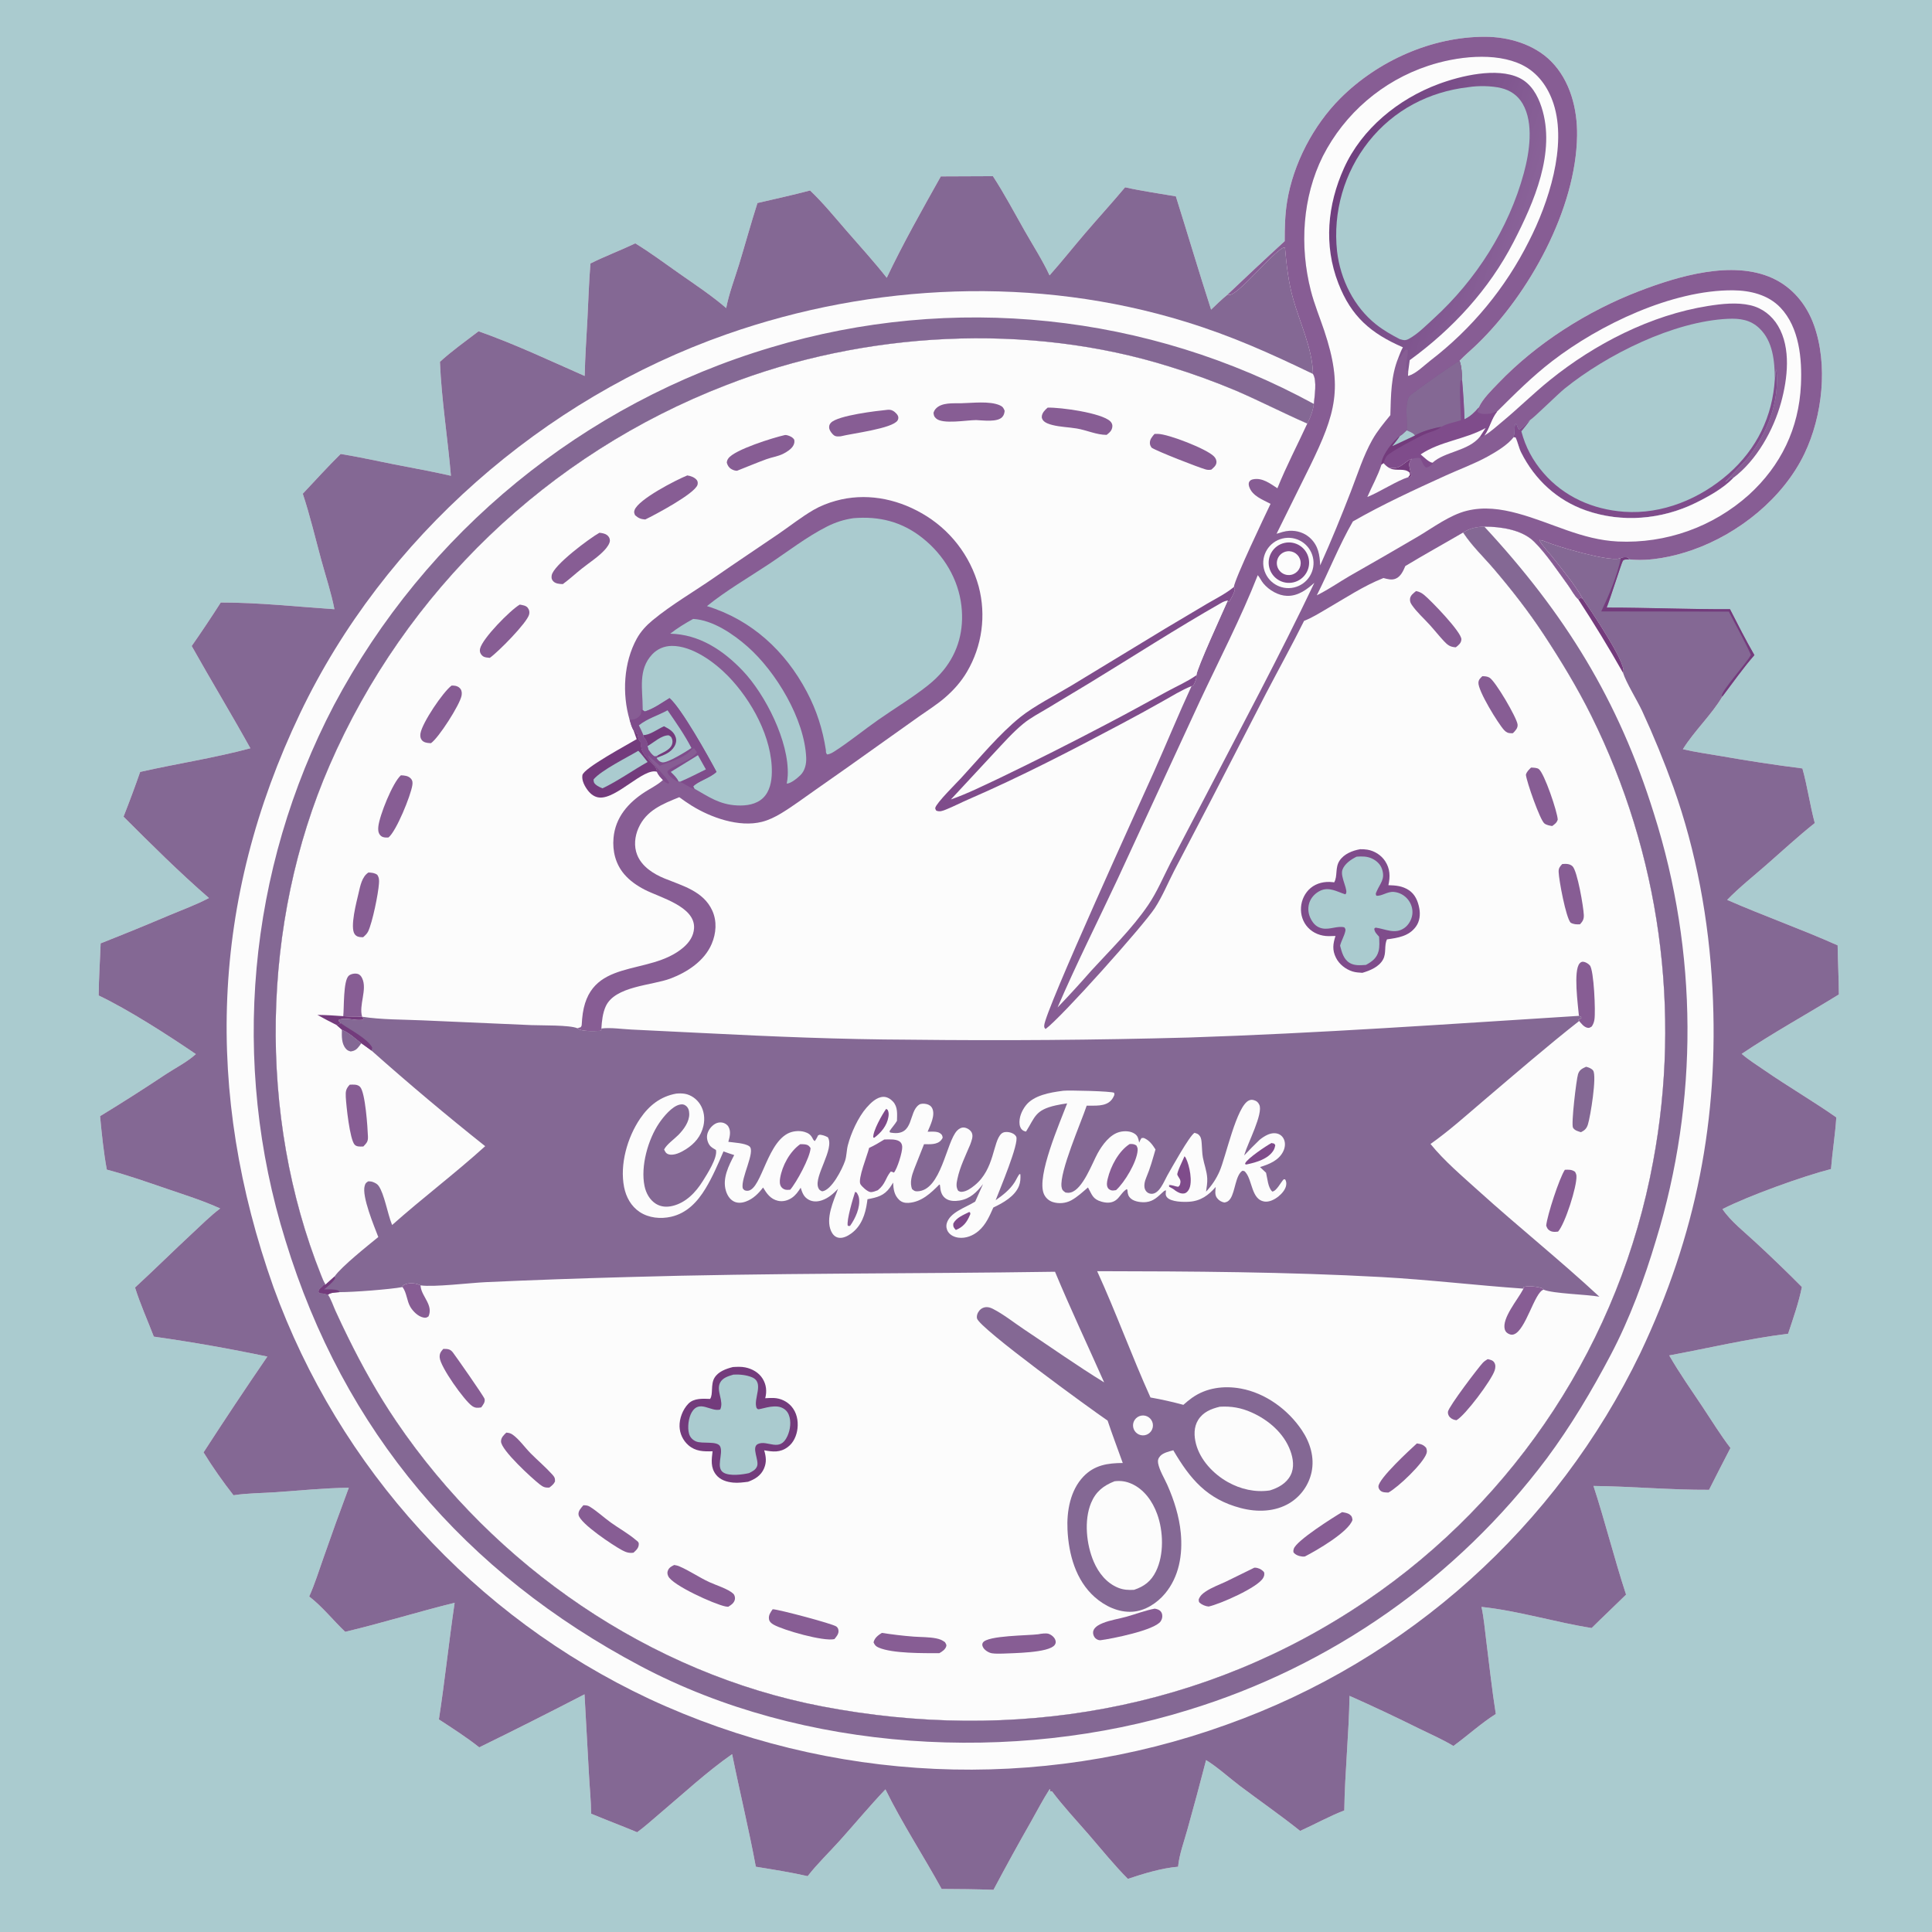 <svg version="1.1" xmlns="http://www.w3.org/2000/svg" style="display: block;" viewBox="0 0 2048 2048" width="1024" height="1024">
<defs>
	<linearGradient id="Gradient1" gradientUnits="userSpaceOnUse" x1="1421.58" y1="187.896" x2="1608.76" y2="248.998">
		<stop class="stop0" offset="0" stop-opacity="1" stop-color="rgb(111,63,126)"/>
		<stop class="stop1" offset="1" stop-opacity="1" stop-color="rgb(137,98,152)"/>
	</linearGradient>
</defs>
<path transform="translate(0,0)" fill="rgb(170,203,207)" d="M 0 0 L 2048 0 L 2048 2048 L 0 2048 L 0 0 z"/>
<path transform="translate(0,0)" fill="rgb(252,252,252)" d="M 1361.84 255.641 C 1361.85 241.531 1362.12 227.654 1364.39 213.678 C 1370.87 173.636 1392.2 132.795 1420.87 104.155 C 1460.57 64.508 1517.59 38.957 1574.01 38.968 C 1599.08 38.973 1626.35 46.91 1644.32 65.092 C 1664.54 85.544 1672.14 115.547 1671.77 143.597 C 1670.74 221.34 1621.15 311.62 1565.41 365.3 C 1559.45 371.043 1552.85 376.452 1547.19 382.459 C 1549.48 388.54 1549.77 396.954 1549.94 403.468 C 1551.14 417.112 1551.98 430.786 1552.45 444.475 C 1558.98 441.189 1562.89 437.348 1567.6 431.874 C 1571.61 422.874 1581.21 413.582 1588.01 406.48 C 1628.87 363.772 1682.6 329.704 1737.64 308.578 C 1778.95 292.723 1836.31 275.53 1878.68 294.747 C 1899.91 304.376 1914.94 322.629 1922.78 344.359 C 1938.01 386.614 1931.96 440.849 1912.85 480.821 C 1890.25 528.069 1843.16 565.835 1794 583.026 C 1773.55 590.18 1748.92 595.309 1727.16 592.97 C 1724.97 593.125 1721.67 592.635 1720.28 594.532 C 1719 596.291 1706.4 636.368 1703.16 644.06 C 1746.74 644.016 1790.32 645.96 1833.88 645.757 C 1842.27 662.097 1850.56 678.551 1859.77 694.443 C 1847.64 708.344 1836.92 723.69 1825.77 738.396 C 1813.95 758.205 1796.18 774.555 1783.91 794.195 C 1797 797.274 1810.55 799.114 1823.8 801.391 C 1852.63 806.483 1881.58 810.883 1910.62 814.588 C 1915.96 833.571 1918.6 853.381 1923.73 872.469 C 1906.08 886.496 1889.36 901.976 1872.4 916.821 C 1858.52 928.963 1843.7 940.686 1830.87 953.918 C 1869.52 970.867 1909.43 984.853 1947.96 1002.12 C 1948.22 1019.48 1949.17 1036.79 1949.28 1054.16 C 1914.98 1075.33 1879.78 1094.62 1846.26 1117.12 C 1853.46 1123.47 1861.99 1128.74 1869.89 1134.19 C 1895.05 1151.58 1921.5 1166.96 1946.56 1184.46 C 1945.42 1202.8 1942.38 1220.92 1940.93 1239.23 C 1911.28 1246.78 1852.93 1267.79 1825.88 1281.7 C 1834.61 1294.66 1849.62 1306.28 1861.09 1317.04 C 1877.75 1332.42 1894.07 1348.16 1910.05 1364.25 C 1906.85 1380.6 1900.7 1397.96 1895.46 1413.81 C 1853.34 1419.02 1811.21 1429.04 1769.45 1436.81 C 1780.24 1455.61 1792.91 1473.55 1804.93 1491.59 C 1814.56 1506.02 1823.78 1521.18 1834.35 1534.92 C 1826.69 1549.65 1819.13 1564.43 1811.67 1579.25 C 1770.87 1579.48 1729.97 1575.61 1689.15 1575.16 C 1701.59 1613.26 1711.19 1652.24 1723.7 1690.36 C 1711.64 1702.27 1699.25 1713.83 1687.22 1725.77 C 1648.56 1719.65 1609.07 1707.43 1570.44 1703.38 C 1572.98 1715.07 1573.97 1727.35 1575.48 1739.22 C 1578.78 1765.08 1581.52 1791.15 1585.62 1816.89 C 1569.76 1826.93 1555.8 1839.78 1540.66 1850.82 C 1529.28 1843.87 1516.58 1838.38 1504.6 1832.51 C 1480.18 1820.35 1455.49 1808.74 1430.56 1797.67 C 1429.91 1838.22 1425.58 1878.65 1425 1919.14 C 1409.02 1925.31 1393.86 1933.8 1378.22 1940.84 C 1357.56 1924.34 1335.64 1909.17 1314.51 1893.25 C 1302.54 1884.22 1291.21 1873.66 1278.5 1865.77 C 1272.16 1890.29 1265.58 1914.75 1258.76 1939.14 C 1255.28 1951.84 1250.01 1965.79 1248.81 1978.81 C 1231.85 1980.17 1211.78 1986.22 1195.61 1991.69 C 1180.95 1976.99 1167.74 1960.46 1154.13 1944.75 C 1141.07 1929.68 1127.09 1914.81 1115.14 1898.86 L 1113.01 1898.8 L 1113.32 1896.87 L 1112.63 1896.62 C 1105.57 1907.56 1099.5 1919.36 1093.07 1930.71 C 1079.39 1954.69 1066.08 1978.88 1053.14 2003.27 C 1034.79 2002.66 1016.54 2002.42 998.179 2002.37 C 978.732 1966.96 956.458 1933.07 938.601 1896.81 C 922.016 1914.21 906.511 1932.91 890.444 1950.82 C 879.161 1963.39 866.496 1975.49 856.152 1988.8 C 838.028 1984.67 819.547 1981.8 801.211 1978.8 C 793.821 1938.9 784.116 1899.27 776.079 1859.47 C 749.107 1878.28 724.091 1901.61 698.89 1922.85 C 691.176 1929.36 683.596 1936.33 675.42 1942.25 C 659.243 1935.49 642.822 1929.34 626.643 1922.59 C 626.514 1909 625.083 1895.13 624.354 1881.53 L 619.617 1796.05 C 582.642 1815.22 545.442 1833.96 508.023 1852.26 C 494.642 1841.62 479.577 1831.99 465.258 1822.64 C 471.578 1781.56 475.858 1740.13 481.944 1699.01 C 443.102 1708.57 404.85 1720.58 365.913 1729.79 C 353.146 1717.61 341.794 1703.13 327.772 1692.35 C 333.697 1679.2 337.999 1665.18 342.818 1651.59 C 351.502 1626.63 360.484 1601.78 369.761 1577.04 C 344.055 1577.39 318.229 1580 292.573 1581.79 C 277.751 1582.82 262.159 1582.77 247.511 1585.02 C 236.306 1570.7 225.27 1555.08 215.785 1539.57 C 237.874 1505.42 260.413 1471.57 283.397 1438.03 C 243.53 1429.63 203.393 1422.57 163.053 1416.87 C 156.46 1399.64 148.646 1382.42 143.151 1364.84 C 163.692 1345.88 183.634 1326.17 204.121 1307.12 C 213.629 1298.28 223.063 1288.86 233.41 1281.02 C 215.299 1272.78 196.118 1266.74 177.31 1260.33 C 156.089 1253.1 134.908 1245.55 113.216 1239.84 C 109.835 1221.32 107.857 1201.94 106.079 1183.19 C 129.754 1168.76 153.135 1153.85 176.207 1138.48 C 186.365 1131.85 198.777 1125.52 207.626 1117.39 C 178.364 1097.44 136.045 1070.2 104.607 1055.25 C 104.727 1036.86 106.065 1018.39 106.682 1000 C 131.291 990.322 155.767 980.306 180.103 969.958 C 193.842 964.188 208.378 958.944 221.491 951.924 C 190.272 924.849 160.194 894.916 130.957 865.703 C 137.148 850.012 143.024 834.198 148.58 818.27 C 187.336 809.467 227.038 803.534 265.413 793.204 C 245.181 756.764 223.617 721.135 203.202 684.818 C 213.789 669.657 224.063 654.279 234.018 638.696 C 273.873 638.617 314.714 643.121 354.5 645.795 C 351.161 628.402 345.243 610.767 340.575 593.631 C 334.217 570.284 328.588 546.314 320.958 523.37 C 334.259 509.262 347.297 494.836 361.1 481.217 C 380.169 484.296 399.134 488.555 418.087 492.294 C 438.048 496.231 458.186 499.748 478.005 504.343 C 474.591 464.222 468.01 423.742 466.348 383.57 C 478.995 371.942 493.663 361.651 507.287 351.169 C 545.46 364.58 582.785 382.266 619.812 398.543 C 620.196 378.197 621.689 357.84 622.736 337.519 C 623.736 318.111 624.296 298.65 625.912 279.282 C 641.389 271.569 657.795 265.431 673.439 257.976 C 689.357 267.693 704.722 279.148 719.992 289.876 C 736.698 301.613 754.364 313.233 769.796 326.573 C 772.689 311.222 778.819 295.449 783.389 280.465 C 790.009 258.766 796 236.81 802.93 215.217 C 821.564 210.872 840.198 206.807 858.707 201.927 C 872.576 215.064 884.935 230.346 897.479 244.752 C 911.799 261.196 926.48 277.341 939.998 294.459 C 957.346 257.95 977.551 222.258 997.317 186.992 L 1052.54 186.762 C 1064.73 205.436 1075.27 225.525 1086.32 244.896 C 1095.12 260.325 1105.08 275.821 1112.59 291.903 C 1125.34 277.596 1137.32 262.453 1149.78 247.88 C 1163.94 231.333 1178.67 215.224 1192.66 198.55 C 1210.34 202.519 1228.58 205.045 1246.45 208.145 C 1259.05 248.136 1270.89 288.328 1283.82 328.223 C 1289.31 322.916 1294.74 317.628 1300.65 312.789 C 1320.9 293.616 1341.24 274.442 1361.84 255.641 z"/>
<path transform="translate(0,0)" fill="rgb(132,104,148)" d="M 997.317 186.992 L 1052.54 186.762 C 1064.73 205.436 1075.27 225.525 1086.32 244.896 C 1095.12 260.325 1105.08 275.821 1112.59 291.903 C 1125.34 277.596 1137.32 262.453 1149.78 247.88 C 1163.94 231.333 1178.67 215.224 1192.66 198.55 C 1210.34 202.519 1228.58 205.045 1246.45 208.145 C 1259.05 248.136 1270.89 288.328 1283.82 328.223 C 1289.31 322.916 1294.74 317.628 1300.65 312.789 C 1301.96 312.648 1303.32 312.744 1304.58 312.364 C 1316.15 308.89 1354.33 261.427 1362.11 262.237 C 1363.73 280.458 1365.65 298.199 1370.53 315.912 C 1377.7 341.914 1391.28 369.277 1391.8 396.38 C 1396.3 403.396 1393.41 420.168 1392.74 428.19 C 1391.7 435.529 1389.21 442.397 1385.79 448.955 C 1360.43 437.897 1335.85 425.189 1310.44 414.211 C 1287.46 404.551 1264.02 396.047 1240.19 388.729 C 1089.82 341.465 915.643 351.154 769.441 408.367 C 581.105 481.06 429.775 626.227 349.319 811.38 C 276.774 978.052 272.921 1182.85 340.378 1351.8 C 341.717 1355.15 343.077 1358.73 345.052 1361.76 C 342.597 1362.3 343.585 1361.66 342.444 1362.97 C 340.934 1364.69 341.898 1363.57 339.922 1365.37 C 338.377 1366.78 338.09 1367.27 337.637 1369.22 L 338.874 1370.79 C 341.53 1371.01 343.68 1371.27 346.224 1372.07 C 346.686 1372.21 347.162 1372.31 347.63 1372.43 C 350.941 1377.38 353.095 1384.05 355.554 1389.53 C 359.819 1398.89 364.23 1408.18 368.784 1417.4 C 384.053 1448.47 400.707 1478.23 420.156 1506.89 C 524.1 1660.07 688.867 1773.92 871.6 1808.89 C 1073.59 1847.55 1277.1 1813.25 1448.5 1696.8 C 1607.91 1588.56 1717.34 1420.99 1752.34 1231.52 C 1782.44 1071.02 1759.47 905.096 1686.9 758.817 C 1671.99 728.831 1654.51 700.033 1636.1 672.077 C 1620.3 648.089 1602.38 625.155 1583.76 603.3 C 1573.23 590.945 1560.76 579.116 1551.76 565.623 C 1551.51 565.25 1551.27 564.87 1551.02 564.494 C 1558.23 559.865 1565 558.517 1573.42 558.219 C 1590.98 558.235 1613.38 561.442 1626.32 574.266 C 1638.99 586.813 1651.54 605.733 1662.26 620.425 C 1665.47 624.817 1669.05 631.861 1672.99 635.255 L 1675.19 633.816 L 1677.68 634.449 C 1668.91 618.93 1656.19 603.865 1645.09 589.825 C 1640.55 584.088 1635.08 578.956 1631.71 572.416 C 1633.81 572.677 1635.25 572.883 1637.21 573.74 C 1649.9 579.311 1704.46 595.275 1716.48 592.021 C 1717.08 591.861 1717.65 591.652 1718.24 591.467 C 1721.02 590.658 1722.39 590.414 1725.33 590.977 L 1727.16 592.97 C 1724.97 593.125 1721.67 592.635 1720.28 594.532 C 1719 596.291 1706.4 636.368 1703.16 644.06 C 1746.74 644.016 1790.32 645.96 1833.88 645.757 C 1842.27 662.097 1850.56 678.551 1859.77 694.443 C 1847.64 708.344 1836.92 723.69 1825.77 738.396 C 1813.95 758.205 1796.18 774.555 1783.91 794.195 C 1797 797.274 1810.55 799.114 1823.8 801.391 C 1852.63 806.483 1881.58 810.883 1910.62 814.588 C 1915.96 833.571 1918.6 853.381 1923.73 872.469 C 1906.08 886.496 1889.36 901.976 1872.4 916.821 C 1858.52 928.963 1843.7 940.686 1830.87 953.918 C 1869.52 970.867 1909.43 984.853 1947.96 1002.12 C 1948.22 1019.48 1949.17 1036.79 1949.28 1054.16 C 1914.98 1075.33 1879.78 1094.62 1846.26 1117.12 C 1853.46 1123.47 1861.99 1128.74 1869.89 1134.19 C 1895.05 1151.58 1921.5 1166.96 1946.56 1184.46 C 1945.42 1202.8 1942.38 1220.92 1940.93 1239.23 C 1911.28 1246.78 1852.93 1267.79 1825.88 1281.7 C 1834.61 1294.66 1849.62 1306.28 1861.09 1317.04 C 1877.75 1332.42 1894.07 1348.16 1910.05 1364.25 C 1906.85 1380.6 1900.7 1397.96 1895.46 1413.81 C 1853.34 1419.02 1811.21 1429.04 1769.45 1436.81 C 1780.24 1455.61 1792.91 1473.55 1804.93 1491.59 C 1814.56 1506.02 1823.78 1521.18 1834.35 1534.92 C 1826.69 1549.65 1819.13 1564.43 1811.67 1579.25 C 1770.87 1579.48 1729.97 1575.61 1689.15 1575.16 C 1701.59 1613.26 1711.19 1652.24 1723.7 1690.36 C 1711.64 1702.27 1699.25 1713.83 1687.22 1725.77 C 1648.56 1719.65 1609.07 1707.43 1570.44 1703.38 C 1572.98 1715.07 1573.97 1727.35 1575.48 1739.22 C 1578.78 1765.08 1581.52 1791.15 1585.62 1816.89 C 1569.76 1826.93 1555.8 1839.78 1540.66 1850.82 C 1529.28 1843.87 1516.58 1838.38 1504.6 1832.51 C 1480.18 1820.35 1455.49 1808.74 1430.56 1797.67 C 1429.91 1838.22 1425.58 1878.65 1425 1919.14 C 1409.02 1925.31 1393.86 1933.8 1378.22 1940.84 C 1357.56 1924.34 1335.64 1909.17 1314.51 1893.25 C 1302.54 1884.22 1291.21 1873.66 1278.5 1865.77 C 1272.16 1890.29 1265.58 1914.75 1258.76 1939.14 C 1255.28 1951.84 1250.01 1965.79 1248.81 1978.81 C 1231.85 1980.17 1211.78 1986.22 1195.61 1991.69 C 1180.95 1976.99 1167.74 1960.46 1154.13 1944.75 C 1141.07 1929.68 1127.09 1914.81 1115.14 1898.86 L 1113.01 1898.8 L 1113.32 1896.87 L 1112.63 1896.62 C 1105.57 1907.56 1099.5 1919.36 1093.07 1930.71 C 1079.39 1954.69 1066.08 1978.88 1053.14 2003.27 C 1034.79 2002.66 1016.54 2002.42 998.179 2002.37 C 978.732 1966.96 956.458 1933.07 938.601 1896.81 C 922.016 1914.21 906.511 1932.91 890.444 1950.82 C 879.161 1963.39 866.496 1975.49 856.152 1988.8 C 838.028 1984.67 819.547 1981.8 801.211 1978.8 C 793.821 1938.9 784.116 1899.27 776.079 1859.47 C 749.107 1878.28 724.091 1901.61 698.89 1922.85 C 691.176 1929.36 683.596 1936.33 675.42 1942.25 C 659.243 1935.49 642.822 1929.34 626.643 1922.59 C 626.514 1909 625.083 1895.13 624.354 1881.53 L 619.617 1796.05 C 582.642 1815.22 545.442 1833.96 508.023 1852.26 C 494.642 1841.62 479.577 1831.99 465.258 1822.64 C 471.578 1781.56 475.858 1740.13 481.944 1699.01 C 443.102 1708.57 404.85 1720.58 365.913 1729.79 C 353.146 1717.61 341.794 1703.13 327.772 1692.35 C 333.697 1679.2 337.999 1665.18 342.818 1651.59 C 351.502 1626.63 360.484 1601.78 369.761 1577.04 C 344.055 1577.39 318.229 1580 292.573 1581.79 C 277.751 1582.82 262.159 1582.77 247.511 1585.02 C 236.306 1570.7 225.27 1555.08 215.785 1539.57 C 237.874 1505.42 260.413 1471.57 283.397 1438.03 C 243.53 1429.63 203.393 1422.57 163.053 1416.87 C 156.46 1399.64 148.646 1382.42 143.151 1364.84 C 163.692 1345.88 183.634 1326.17 204.121 1307.12 C 213.629 1298.28 223.063 1288.86 233.41 1281.02 C 215.299 1272.78 196.118 1266.74 177.31 1260.33 C 156.089 1253.1 134.908 1245.55 113.216 1239.84 C 109.835 1221.32 107.857 1201.94 106.079 1183.19 C 129.754 1168.76 153.135 1153.85 176.207 1138.48 C 186.365 1131.85 198.777 1125.52 207.626 1117.39 C 178.364 1097.44 136.045 1070.2 104.607 1055.25 C 104.727 1036.86 106.065 1018.39 106.682 1000 C 131.291 990.322 155.767 980.306 180.103 969.958 C 193.842 964.188 208.378 958.944 221.491 951.924 C 190.272 924.849 160.194 894.916 130.957 865.703 C 137.148 850.012 143.024 834.198 148.58 818.27 C 187.336 809.467 227.038 803.534 265.413 793.204 C 245.181 756.764 223.617 721.135 203.202 684.818 C 213.789 669.657 224.063 654.279 234.018 638.696 C 273.873 638.617 314.714 643.121 354.5 645.795 C 351.161 628.402 345.243 610.767 340.575 593.631 C 334.217 570.284 328.588 546.314 320.958 523.37 C 334.259 509.262 347.297 494.836 361.1 481.217 C 380.169 484.296 399.134 488.555 418.087 492.294 C 438.048 496.231 458.186 499.748 478.005 504.343 C 474.591 464.222 468.01 423.742 466.348 383.57 C 478.995 371.942 493.663 361.651 507.287 351.169 C 545.46 364.58 582.785 382.266 619.812 398.543 C 620.196 378.197 621.689 357.84 622.736 337.519 C 623.736 318.111 624.296 298.65 625.912 279.282 C 641.389 271.569 657.795 265.431 673.439 257.976 C 689.357 267.693 704.722 279.148 719.992 289.876 C 736.698 301.613 754.364 313.233 769.796 326.573 C 772.689 311.222 778.819 295.449 783.389 280.465 C 790.009 258.766 796 236.81 802.93 215.217 C 821.564 210.872 840.198 206.807 858.707 201.927 C 872.576 215.064 884.935 230.346 897.479 244.752 C 911.799 261.196 926.48 277.341 939.998 294.459 C 957.346 257.95 977.551 222.258 997.317 186.992 z"/>
<path transform="translate(0,0)" fill="rgb(252,252,252)" d="M 1720.54 713.324 C 1723.56 723.18 1735.47 742.432 1740.61 753.375 C 1752.86 779.869 1763.94 806.887 1773.83 834.351 C 1798.2 902.499 1811.51 975.905 1815.28 1048.05 C 1822.49 1185.8 1797.94 1309.69 1738.8 1434.33 C 1650.08 1618.24 1492.45 1759.78 1300.08 1828.26 C 1100.39 1900.25 880.344 1890.35 687.925 1800.73 C 502.761 1713.63 359.634 1556.74 289.859 1364.38 C 216.582 1157.79 223.197 954.811 318.087 756.203 C 407.14 569.809 575.832 422.615 770.112 354.391 C 925.443 299.844 1098.88 292.352 1256.89 341.118 C 1306.25 356.353 1345.6 374.162 1391.8 396.38 C 1396.3 403.396 1393.41 420.168 1392.74 428.19 C 1391.7 435.529 1389.21 442.397 1385.79 448.955 C 1360.43 437.897 1335.85 425.189 1310.44 414.211 C 1287.46 404.551 1264.02 396.047 1240.19 388.729 C 1089.82 341.465 915.643 351.154 769.441 408.367 C 581.105 481.06 429.775 626.227 349.319 811.38 C 276.774 978.052 272.921 1182.85 340.378 1351.8 C 341.717 1355.15 343.077 1358.73 345.052 1361.76 C 342.597 1362.3 343.585 1361.66 342.444 1362.97 C 340.934 1364.69 341.898 1363.57 339.922 1365.37 C 338.377 1366.78 338.09 1367.27 337.637 1369.22 L 338.874 1370.79 C 341.53 1371.01 343.68 1371.27 346.224 1372.07 C 346.686 1372.21 347.162 1372.31 347.63 1372.43 C 350.941 1377.38 353.095 1384.05 355.554 1389.53 C 359.819 1398.89 364.23 1408.18 368.784 1417.4 C 384.053 1448.47 400.707 1478.23 420.156 1506.89 C 524.1 1660.07 688.867 1773.92 871.6 1808.89 C 1073.59 1847.55 1277.1 1813.25 1448.5 1696.8 C 1607.91 1588.56 1717.34 1420.99 1752.34 1231.52 C 1782.44 1071.02 1759.47 905.096 1686.9 758.817 C 1671.99 728.831 1654.51 700.033 1636.1 672.077 C 1620.3 648.089 1602.38 625.155 1583.76 603.3 C 1573.23 590.945 1560.76 579.116 1551.76 565.623 C 1551.51 565.25 1551.27 564.87 1551.02 564.494 C 1558.23 559.865 1565 558.517 1573.42 558.219 C 1590.98 558.235 1613.38 561.442 1626.32 574.266 C 1638.99 586.813 1651.54 605.733 1662.26 620.425 C 1665.47 624.817 1669.05 631.861 1672.99 635.255 L 1675.19 633.816 L 1677.68 634.449 C 1685.96 646.649 1723.15 701.241 1720.88 712.241 C 1720.81 712.612 1720.65 712.963 1720.54 713.324 z"/>
<path transform="translate(0,0)" fill="rgb(132,104,148)" d="M 1573.42 558.219 C 1658.78 650.392 1715.69 741.904 1753.22 862.451 C 1799.91 1009.44 1800.68 1167.18 1755.42 1314.62 C 1743.08 1355.92 1727.52 1398.09 1707.41 1436.26 C 1687.41 1474.24 1665.22 1511.53 1639.62 1546.03 C 1544.34 1673.05 1411.14 1766.47 1259.27 1812.79 C 1074.56 1870.03 851.145 1857.33 679.029 1766.12 C 492.506 1667.28 364.58 1517.33 302.588 1314.92 C 243.977 1126.43 262.464 922.392 354.001 747.507 C 451.425 564.098 618.382 427.464 817.436 368.24 C 1009.51 310.525 1216.69 332.115 1392.74 428.19 C 1391.7 435.529 1389.21 442.397 1385.79 448.955 C 1360.43 437.897 1335.85 425.189 1310.44 414.211 C 1287.46 404.551 1264.02 396.047 1240.19 388.729 C 1089.82 341.465 915.643 351.154 769.441 408.367 C 581.105 481.06 429.775 626.227 349.319 811.38 C 276.774 978.052 272.921 1182.85 340.378 1351.8 C 341.717 1355.15 343.077 1358.73 345.052 1361.76 C 342.597 1362.3 343.585 1361.66 342.444 1362.97 C 340.934 1364.69 341.898 1363.57 339.922 1365.37 C 338.377 1366.78 338.09 1367.27 337.637 1369.22 L 338.874 1370.79 C 341.53 1371.01 343.68 1371.27 346.224 1372.07 C 346.686 1372.21 347.162 1372.31 347.63 1372.43 C 350.941 1377.38 353.095 1384.05 355.554 1389.53 C 359.819 1398.89 364.23 1408.18 368.784 1417.4 C 384.053 1448.47 400.707 1478.23 420.156 1506.89 C 524.1 1660.07 688.867 1773.92 871.6 1808.89 C 1073.59 1847.55 1277.1 1813.25 1448.5 1696.8 C 1607.91 1588.56 1717.34 1420.99 1752.34 1231.52 C 1782.44 1071.02 1759.47 905.096 1686.9 758.817 C 1671.99 728.831 1654.51 700.033 1636.1 672.077 C 1620.3 648.089 1602.38 625.155 1583.76 603.3 C 1573.23 590.945 1560.76 579.116 1551.76 565.623 C 1551.51 565.25 1551.27 564.87 1551.02 564.494 C 1558.23 559.865 1565 558.517 1573.42 558.219 z"/>
<path transform="translate(0,0)" fill="rgb(115,59,124)" d="M 1672.99 635.255 L 1675.19 633.816 L 1677.68 634.449 C 1685.96 646.649 1723.15 701.241 1720.88 712.241 C 1720.81 712.612 1720.65 712.963 1720.54 713.324 C 1705.53 686.8 1689.67 660.764 1672.99 635.255 z"/>
<path transform="translate(0,0)" fill="rgb(115,59,124)" d="M 1718.24 591.467 C 1721.02 590.658 1722.39 590.414 1725.33 590.977 L 1727.16 592.97 C 1724.97 593.125 1721.67 592.635 1720.28 594.532 C 1719 596.291 1706.4 636.368 1703.16 644.06 C 1746.74 644.016 1790.32 645.96 1833.88 645.757 C 1842.27 662.097 1850.56 678.551 1859.77 694.443 C 1847.64 708.344 1836.92 723.69 1825.77 738.396 L 1825.2 737.581 C 1824.67 732.234 1852.17 702.216 1856.02 694.094 C 1849.02 678.64 1840.37 663.508 1832.65 648.333 L 1697.37 648.134 C 1705.86 630.385 1714.1 610.716 1718.24 591.467 z"/>
<path transform="translate(0,0)" fill="rgb(132,104,148)" d="M 637.497 1090.26 C 647.251 1089.02 659.281 1090.89 669.277 1091.36 L 745.451 1095.09 C 818.091 1098.78 891.316 1101.85 964.049 1102.11 C 1062.63 1103.27 1161.22 1102.51 1259.77 1099.83 C 1397.79 1095.36 1535.9 1085.49 1673.71 1076.85 L 1675.81 1077.68 L 1676.35 1079.14 L 1673.11 1081.02 L 1673.97 1082.29 C 1639.74 1109.2 1606.49 1137.98 1573.28 1166.19 C 1554.63 1182.03 1536.41 1198.54 1516.39 1212.66 C 1531.15 1230.86 1549.9 1246.63 1567.25 1262.33 C 1609.39 1300.45 1653.74 1335.85 1695.41 1374.55 C 1681.31 1372.01 1646.72 1371.42 1636.24 1367.12 C 1635.65 1365.81 1635.07 1365.71 1633.73 1365.28 C 1629.37 1363.88 1618.65 1362.51 1614.78 1364.56 L 1614.92 1366.01 C 1564.55 1362.51 1514.46 1356.47 1463.98 1353.7 C 1363.94 1348.21 1263.21 1347.66 1163.03 1347.5 C 1183.18 1391.57 1199.65 1437.29 1219.56 1481.39 C 1231.3 1483.46 1242.93 1486.06 1254.43 1489.19 C 1257.4 1486.57 1260.41 1484.01 1263.64 1481.72 C 1278.73 1471.04 1297.3 1468.65 1315.21 1471.9 C 1341.42 1476.66 1365.28 1494.16 1379.99 1516.05 C 1388.77 1529.1 1393.66 1544.85 1390.3 1560.6 C 1387.36 1574.11 1379.08 1585.85 1367.34 1593.15 C 1351.73 1602.71 1332.61 1603.16 1315.29 1598.61 C 1279.37 1589.19 1261.56 1567.72 1243.74 1537.36 C 1239.36 1538.57 1233.02 1539.97 1229.89 1543.44 C 1227.83 1545.72 1227.1 1547.98 1227.64 1551.03 C 1228.99 1558.59 1234.3 1567.05 1237.43 1574.1 C 1244.57 1590.22 1250.05 1607.53 1251.69 1625.14 C 1253.81 1647.94 1249.94 1671.39 1234.9 1689.35 C 1226.48 1699.41 1213.76 1707.68 1200.36 1708.5 C 1185.59 1709.4 1171.16 1702.52 1160.33 1692.87 C 1140.28 1675.02 1132.8 1647.47 1131.59 1621.47 C 1130.67 1601.92 1134.48 1579.87 1148.48 1565.21 C 1160.14 1553.01 1174.17 1550.91 1190.17 1550.84 C 1184.85 1535.83 1179.12 1521.03 1174.12 1505.91 C 1156.54 1493.91 1038.39 1408.21 1035.67 1397.6 C 1035.16 1395.62 1035.81 1393.04 1036.77 1391.3 C 1038.3 1388.49 1040.84 1386.4 1044.02 1385.8 C 1047.18 1385.2 1049.86 1386.09 1052.62 1387.5 C 1064.04 1393.34 1075.07 1402.22 1085.81 1409.36 C 1114 1428.11 1141.61 1447.63 1170.44 1465.39 C 1153.1 1426.28 1134.81 1387.6 1118.36 1348.1 C 967.178 1350.4 816.027 1349.27 664.868 1353.75 C 614.864 1355.08 564.873 1356.87 514.902 1359.13 C 497.361 1359.97 460.137 1364.58 445.752 1362.55 C 440.985 1360.16 434.46 1359.44 429.388 1361.51 C 428.073 1362.05 428.111 1362.09 427.124 1362.78 L 426.661 1364.32 C 413.633 1366.81 373.849 1369.8 360.027 1369.72 C 356.274 1370.12 350.618 1369.97 347.63 1372.43 C 347.162 1372.31 346.686 1372.21 346.224 1372.07 C 343.68 1371.27 341.53 1371.01 338.874 1370.79 L 337.637 1369.22 C 338.09 1367.27 338.377 1366.78 339.922 1365.37 C 341.898 1363.57 340.934 1364.69 342.444 1362.97 C 343.585 1361.66 342.597 1362.3 345.052 1361.76 L 354.641 1353.14 C 361.87 1342.65 390.015 1320.3 401.012 1311.3 C 396.668 1299.94 383.354 1268.19 386.578 1257.05 C 387.398 1254.21 387.937 1253.86 390.253 1252.31 C 392.601 1252.24 394.144 1252.41 396.319 1253.39 C 398.422 1254.33 400.065 1255.23 401.428 1257.17 C 407.34 1265.59 410.944 1286.8 415.312 1297.64 L 415.684 1298.54 C 447.864 1269.9 482.398 1243.95 514.31 1215.01 C 473.229 1182.34 433.052 1148.55 393.823 1113.68 C 390.279 1111.02 386.631 1108.48 383.026 1105.89 C 376.721 1100.9 369.867 1094.6 362.434 1091.54 L 356.877 1086.61 L 361.34 1084.67 L 358.764 1082.02 L 359.354 1080.96 C 366.866 1078.03 376.744 1082.45 384.81 1080.87 L 385.269 1079.66 L 383.897 1077.8 C 404.649 1080.98 426.726 1080.68 447.736 1081.61 L 563.41 1086.67 C 573.776 1087.11 604.045 1086.43 611.98 1089.98 C 616.414 1093.9 630.46 1092.85 636.417 1092.73 C 637.793 1091.26 637.492 1092.1 637.497 1090.26 z"/>
<path transform="translate(0,0)" fill="rgb(115,59,124)" d="M 361.34 1084.67 L 362.968 1085.82 C 371.707 1091.95 389.874 1101.22 394.564 1110.54 C 394.35 1111.54 394.207 1112.74 393.823 1113.68 C 390.279 1111.02 386.631 1108.48 383.026 1105.89 C 376.721 1100.9 369.867 1094.6 362.434 1091.54 L 356.877 1086.61 L 361.34 1084.67 z"/>
<path transform="translate(0,0)" fill="rgb(115,59,124)" d="M 354.641 1353.14 L 355.218 1355.31 C 352.305 1359.91 347.639 1363.3 343.551 1366.84 C 348.533 1366.82 353.711 1366.39 358.502 1367.91 L 360.027 1369.72 C 356.274 1370.12 350.618 1369.97 347.63 1372.43 C 347.162 1372.31 346.686 1372.21 346.224 1372.07 C 343.68 1371.27 341.53 1371.01 338.874 1370.79 L 337.637 1369.22 C 338.09 1367.27 338.377 1366.78 339.922 1365.37 C 341.898 1363.57 340.934 1364.69 342.444 1362.97 C 343.585 1361.66 342.597 1362.3 345.052 1361.76 L 354.641 1353.14 z"/>
<path transform="translate(0,0)" fill="rgb(252,252,252)" d="M 716.769 1159.28 C 719.768 1158.99 722.971 1158.96 725.953 1159.47 C 732.54 1160.59 738.576 1165.01 742.116 1170.59 C 746.429 1177.39 747.445 1185.77 745.641 1193.54 C 743.089 1204.54 736.409 1212.35 727.057 1218.28 C 722.246 1221.34 714.392 1225.48 708.497 1223.53 C 705.89 1222.67 705.076 1220.81 703.987 1218.5 C 706.878 1212.9 714.656 1207.62 719.18 1203 C 724.755 1197.31 730.856 1189.06 730.625 1180.72 C 730.531 1177.33 729.802 1174.23 726.931 1172.05 C 724.888 1170.5 722.873 1170.41 720.45 1170.95 C 712.349 1172.75 703.34 1183.76 698.795 1190.42 C 687.003 1207.69 678.881 1236.27 683.218 1257.22 C 684.769 1264.72 688.719 1272.03 695.386 1276.14 C 700.744 1279.44 706.801 1279.77 712.817 1278.35 C 727.082 1274.99 737.625 1263.85 745.081 1251.83 C 749.357 1244.93 760.855 1227.34 758.942 1219 C 756.981 1217.84 754.729 1216.65 753.124 1215.02 C 750.713 1212.56 749.299 1208.2 749.436 1204.79 C 749.612 1200.38 752.114 1196.17 755.35 1193.29 C 758.25 1190.71 761.52 1189.39 765.446 1189.95 C 768.026 1190.32 770.705 1191.94 772.063 1194.16 C 775.148 1199.2 773.559 1205.14 772.062 1210.37 C 777.929 1211.23 789.661 1211.68 794.313 1215.12 C 801.32 1220.3 784.921 1248.92 787.331 1259.68 C 788.32 1260.84 788.591 1261.59 790.137 1262.02 C 806.379 1266.56 811.075 1214.56 834.773 1201.73 C 839.935 1198.93 847.147 1198.2 852.762 1199.85 C 856.635 1200.99 859.348 1202.74 861.192 1206.39 C 862.078 1208.14 862.057 1208.29 863.689 1209.63 C 864.735 1208.2 865.603 1206.82 866.388 1205.23 C 867.518 1202.95 866.616 1203.8 869.062 1202.81 C 872.408 1203.22 874.581 1204 877.56 1205.55 C 884.952 1217.86 862.791 1246.49 867.279 1258.74 C 868.186 1261.21 869.186 1261.88 871.509 1262.86 C 881.44 1261.84 892.838 1239.28 895.769 1230.59 C 897.51 1225.43 897.345 1219.47 898.721 1214.13 C 902.069 1201.12 909.712 1184.27 918.578 1174.15 C 922.934 1169.18 929.341 1162.82 936.454 1162.7 C 940.373 1162.63 944.045 1164.92 946.614 1167.73 C 951.872 1173.48 950.972 1180.95 950.829 1188.15 C 948.56 1192.04 945.35 1195.34 942.891 1199.16 L 943.478 1200.49 C 944.093 1200.59 944.706 1200.7 945.323 1200.79 C 969.347 1204.33 962.688 1178.68 974.349 1170.97 C 976.347 1169.64 979.799 1169.82 982.099 1170.36 C 984.725 1170.97 986.941 1172.28 988.168 1174.8 C 991.766 1182.17 986.105 1192.86 983.326 1199.67 C 987.08 1199.69 993.188 1198.99 996.385 1201.2 C 998.662 1202.78 998.844 1203.48 999.284 1206 C 998.627 1207.24 998.527 1207.57 997.512 1208.74 C 993.206 1213.69 985.36 1212.9 979.505 1212.9 L 969.106 1239.2 C 966.585 1245.64 964.07 1253.94 966.926 1260.59 C 968.997 1262.21 969.642 1262.93 972.429 1262.85 C 997.875 1262.18 1002.98 1210.34 1014.62 1198.45 C 1016.68 1196.35 1019.37 1194.84 1022.43 1195.3 C 1025.45 1195.75 1028.95 1198.05 1030.19 1200.87 C 1031.93 1204.83 1029.74 1209.5 1028.47 1213.27 C 1023.62 1224.86 1017.5 1237.14 1014.94 1249.46 C 1013.97 1254.1 1013.11 1258.17 1015.78 1262.35 C 1017.57 1263.15 1017.91 1263.54 1019.96 1263.34 C 1024.84 1262.86 1029.46 1259.52 1033.16 1256.52 C 1054.54 1239.19 1052.29 1210.26 1061.52 1201.76 C 1063.67 1199.78 1066.89 1199.71 1069.66 1200.2 C 1072.53 1200.7 1075.79 1202.18 1077.2 1204.89 C 1080.66 1211.5 1059.63 1261.31 1055.42 1272.29 C 1062.99 1266.96 1070.43 1261.26 1075.48 1253.34 C 1077.33 1250.43 1078.59 1247.35 1080.65 1244.55 L 1081.65 1244.81 C 1081.89 1248.94 1081.72 1253.09 1080.22 1256.99 C 1075.91 1268.15 1063.23 1275.2 1052.99 1280.02 C 1048.86 1289.19 1045.14 1298.15 1037.29 1304.89 C 1031.47 1309.88 1023.76 1312.97 1016.02 1311.98 C 1011.76 1311.43 1007.49 1309.49 1005.05 1305.83 C 1003.29 1303.17 1002.76 1299.9 1003.59 1296.83 C 1006.82 1285.16 1023.41 1280.09 1032.73 1274.34 L 1033.75 1273.71 L 1042.06 1255.2 C 1035.36 1263.8 1028.45 1270.77 1017.16 1272.63 C 1012.12 1273.46 1006.12 1273.42 1001.94 1270.06 C 997.942 1266.85 996.93 1262.32 996.52 1257.45 C 996.397 1255.99 996.703 1256.64 995.758 1255.59 C 986.644 1264.82 976.943 1274.12 963.216 1275.09 C 959.479 1275.36 955.931 1274.55 953.161 1271.91 C 947.802 1266.79 947.078 1260.51 946.736 1253.59 C 945.716 1255.29 944.683 1256.97 943.546 1258.59 C 937.155 1267.67 929.852 1269.27 919.552 1271.24 C 919.432 1272.26 919.302 1273.27 919.162 1274.28 C 917.357 1287.11 913.233 1299.65 902.263 1307.6 C 898.492 1310.34 893.178 1313.1 888.37 1311.93 C 884.855 1311.08 882.439 1308.21 881.012 1305.04 C 874.927 1291.55 883.573 1273.09 888.348 1260.22 C 883.216 1265.46 878.091 1270.12 870.98 1272.47 C 866.546 1273.93 861.802 1274.1 857.575 1271.91 C 852.076 1269.07 850.547 1264.64 848.741 1259.04 C 846.191 1263.09 843.345 1267.12 839.3 1269.81 C 834.981 1272.69 829.697 1274.06 824.582 1272.87 C 816.731 1271.03 812.778 1265.26 808.884 1258.82 C 803.913 1265.24 798.466 1270.8 790.672 1273.66 C 786.466 1275.21 781.813 1275.65 777.738 1273.49 C 773.439 1271.21 770.853 1266.8 769.485 1262.27 C 765.53 1249.17 772.425 1235.76 778.294 1224.41 C 774.451 1223.28 770.703 1221.88 766.937 1220.52 C 761.175 1233.9 755.419 1247.49 747.844 1259.96 C 739.295 1274.04 728.137 1286.01 711.416 1289.81 C 700.268 1292.35 687.789 1291.15 678.107 1284.76 C 668.991 1278.73 663.656 1268.95 661.568 1258.4 C 656.809 1234.35 665.042 1205.54 678.664 1185.62 C 688.064 1171.87 700.091 1162.31 716.769 1159.28 z"/>
<path transform="translate(0,0)" fill="rgb(135,93,148)" d="M 937.383 1207.92 C 941.928 1207.86 949.417 1207.24 953.322 1209.81 C 955.484 1211.23 956.213 1213.14 956.383 1215.61 C 956.749 1220.9 951.08 1239.21 947.557 1243.04 C 946.282 1242.36 945.714 1242.1 944.239 1241.89 C 938.271 1249.14 938.983 1254.85 930.494 1261.71 C 928.314 1262.52 924.964 1263.93 922.644 1263.63 C 919.442 1263.21 913.706 1257.95 912.126 1255.33 C 908.949 1250.07 919.603 1224.23 921.304 1216.82 C 926.95 1214.3 932.113 1211.13 937.383 1207.92 z"/>
<path transform="translate(0,0)" fill="rgb(135,93,148)" d="M 848.266 1212.89 C 850.251 1212.91 852.472 1212.88 854.41 1213.3 C 856.943 1213.84 857.843 1214.98 859.234 1217.01 C 858.835 1226.81 844.107 1253.85 837.618 1261.17 C 836.503 1261.26 835.38 1261.35 834.26 1261.32 C 831.96 1261.26 829.718 1260.22 828.296 1258.36 C 826.297 1255.76 826.453 1251.93 826.962 1248.86 C 829.169 1235.57 837.27 1220.62 848.266 1212.89 z"/>
<path transform="translate(0,0)" fill="rgb(135,93,148)" d="M 906.488 1263.37 L 908.248 1264.31 C 909.346 1266.21 910.224 1267.85 910.569 1270.05 C 912.119 1279.94 906.682 1291.61 901.138 1299.44 C 899.971 1299.77 900.78 1299.62 898.673 1299.36 C 897.111 1294.01 904.359 1269.7 906.488 1263.37 z"/>
<path transform="translate(0,0)" fill="rgb(127,76,139)" d="M 939.389 1175.42 L 941.015 1176.61 C 942.228 1179.22 942.2 1181.32 941.735 1184.1 C 940.199 1193.27 933.972 1200.73 926.73 1206.08 L 925.731 1205.82 C 924.936 1199.37 935.33 1180.99 939.389 1175.42 z"/>
<path transform="translate(0,0)" fill="rgb(127,76,139)" d="M 1027.29 1284.81 L 1028.28 1285.15 C 1028.67 1287.22 1028.84 1286.38 1028.18 1287.95 C 1024.97 1295.68 1021.05 1300.66 1013.25 1303.83 C 1012.88 1303.42 1012.47 1303.04 1012.13 1302.61 C 1010.33 1300.3 1010.4 1299.71 1010.57 1296.92 C 1013.98 1290.58 1021.16 1287.97 1027.29 1284.81 z"/>
<path transform="translate(0,0)" fill="rgb(252,252,252)" d="M 1126.11 1156.38 C 1126.38 1156.34 1126.64 1156.28 1126.91 1156.25 C 1133.24 1155.59 1178.9 1156.66 1181.09 1158.46 L 1181.29 1160.59 C 1180.35 1162.89 1179.46 1164.62 1177.76 1166.48 C 1171.53 1173.28 1160.36 1171.87 1151.95 1172.03 C 1146 1189.87 1122.97 1242.27 1125.28 1258.17 C 1125.77 1261.54 1126.97 1262.41 1129.57 1264.17 C 1131.64 1264.45 1132.98 1264.59 1135.06 1264.05 C 1147.82 1260.73 1157.73 1233.15 1163.47 1222.69 C 1168.4 1213.71 1176.51 1202.55 1186.87 1199.93 C 1191.98 1198.64 1198.49 1198.81 1202.94 1201.92 C 1206.03 1204.08 1206.61 1206.63 1207.35 1210.13 C 1207.42 1210.49 1207.49 1210.85 1207.56 1211.21 C 1208.24 1209.28 1208.95 1208.09 1210.05 1206.4 L 1212.36 1206.25 C 1218.25 1208.6 1221.56 1213.27 1224.87 1218.47 C 1221.89 1228.69 1219.29 1238.4 1215.11 1248.2 C 1213.43 1252.14 1211.91 1257.95 1214.36 1261.91 C 1215.63 1263.98 1217.55 1265.18 1219.96 1265.44 C 1228.89 1266.41 1234 1252.02 1237.37 1246.12 C 1241.76 1238.43 1260.8 1204.06 1266.22 1200.84 C 1268.85 1201.65 1270.2 1201.87 1271.88 1204.27 C 1273.54 1206.64 1273.63 1209.66 1273.87 1212.43 C 1274.28 1217.2 1274.23 1222.19 1275.08 1226.89 C 1276.44 1234.42 1279.32 1241.32 1279.72 1249.11 C 1279.96 1253.79 1279.12 1258.59 1278.46 1263.22 C 1284.62 1256.58 1289 1250.09 1292.68 1241.86 C 1299.36 1226.92 1310.75 1172.16 1324.03 1166.48 C 1325.96 1165.65 1327.32 1165.68 1329.26 1166.24 C 1332.09 1167.05 1333.62 1168.39 1334.91 1171.08 C 1339.31 1180.26 1322.63 1211.96 1319.42 1223.04 L 1318.92 1224.8 C 1324.21 1219.11 1329.66 1213.58 1335.28 1208.21 C 1337.78 1206.19 1340.73 1204.2 1343.67 1202.89 C 1347.56 1201.16 1352.07 1200.49 1356.04 1202.41 C 1358.45 1203.58 1360.26 1205.73 1361.22 1208.21 C 1362.84 1212.43 1362.06 1217.12 1360.01 1221.04 C 1355.14 1230.34 1345.09 1234.22 1335.68 1237.15 L 1342.06 1243.15 C 1343.54 1249.04 1344.07 1259.08 1348.71 1263.11 C 1353.18 1262.64 1357.59 1253.4 1360.77 1250.12 L 1362.3 1250.19 C 1363.44 1252.2 1363.69 1253.66 1363.44 1255.98 C 1362.93 1260.69 1358.78 1265.41 1355.26 1268.23 C 1351.2 1271.49 1345.44 1274.54 1340.06 1273.65 C 1326.71 1271.42 1327.57 1251.62 1320.62 1243.04 C 1319.25 1241.35 1319.23 1241.31 1316.98 1241.05 C 1309.65 1245.8 1309.4 1262.97 1304.29 1270.58 C 1302.54 1273.17 1300.94 1274.2 1297.91 1274.72 C 1294.74 1274.16 1292.09 1272.57 1290.12 1269.98 C 1287.5 1266.53 1288.32 1262.21 1288.71 1258.21 C 1281.05 1267.04 1272.83 1273.05 1260.72 1273.88 C 1254.52 1274.31 1241.42 1274.16 1237.13 1269.24 C 1235.04 1266.85 1235.78 1264.63 1236.01 1261.77 C 1233.96 1262.46 1234.51 1262.03 1233.08 1263.33 C 1227.56 1268.38 1222.92 1273.38 1215.07 1274.26 C 1210.18 1274.81 1202.74 1273.95 1198.89 1270.62 C 1196.09 1268.18 1195.45 1265.92 1195.18 1262.29 C 1195.07 1260.92 1195.38 1261.57 1194.35 1260.53 C 1189.1 1263.71 1186.96 1269.68 1182.16 1272.71 C 1177.67 1275.55 1172.58 1275.21 1167.62 1273.82 C 1158.19 1271.16 1157.56 1266.27 1153.29 1258.76 C 1147.69 1263.55 1142.06 1268.86 1135.56 1272.41 C 1129.71 1275.61 1122.27 1276.26 1115.87 1274.17 C 1111.66 1272.78 1108.25 1269.64 1106.52 1265.56 C 1098.55 1246.77 1123.46 1190.27 1131.23 1169.63 C 1127.19 1170.19 1123.13 1170.85 1119.15 1171.75 C 1097.14 1176.7 1097.33 1184.17 1087.63 1199.5 C 1086.71 1199.28 1085.8 1199.13 1084.95 1198.65 C 1082.43 1197.23 1081.18 1194.77 1080.82 1192 C 1079.92 1184.92 1083.04 1177.55 1087.26 1172.02 C 1095.69 1160.99 1113.18 1158.08 1126.11 1156.38 z"/>
<path transform="translate(0,0)" fill="rgb(135,93,148)" d="M 1197.46 1212.73 C 1200.49 1212.62 1201.8 1212.62 1204.55 1214.16 C 1205.7 1216.28 1206.1 1217.03 1205.93 1219.52 C 1205.11 1231.82 1192.1 1253.49 1183.06 1261.59 C 1181.68 1261.82 1179.37 1262.24 1178 1261.79 C 1176.57 1261.31 1175.15 1260.56 1174.39 1259.23 C 1172.72 1256.31 1173.47 1252.67 1174.21 1249.56 C 1177.38 1236.17 1185.84 1220.26 1197.46 1212.73 z"/>
<path transform="translate(0,0)" fill="rgb(127,76,139)" d="M 1255.64 1225.69 C 1256.3 1226.41 1256.47 1226.52 1256.99 1227.52 C 1260.98 1235.19 1264.58 1253.23 1260.26 1260.93 C 1259.18 1262.86 1257.56 1264.72 1255.26 1265.08 C 1251.73 1265.63 1248.9 1264.05 1246.06 1262.2 C 1244.3 1260.67 1242.5 1259.6 1240.42 1258.55 C 1240.01 1258.35 1239.6 1258.15 1239.19 1257.95 L 1239.61 1255.38 L 1239.06 1256.4 C 1241.64 1255.53 1245.99 1257.95 1249.11 1258 C 1250.46 1256.53 1250.46 1256.89 1250.99 1255.04 C 1252.31 1250.41 1249.68 1249.11 1248.05 1245.38 C 1247.12 1243.25 1254.38 1228.88 1255.64 1225.69 z"/>
<path transform="translate(0,0)" fill="rgb(127,76,139)" d="M 1347.82 1211.65 L 1350.79 1212.32 L 1351.84 1214.01 C 1351.47 1215.98 1351.02 1217.67 1349.98 1219.4 C 1344.45 1228.5 1332.04 1232.08 1322.24 1234.18 C 1320.53 1234.52 1321.35 1234.62 1319.79 1233.87 C 1319.88 1233.56 1319.94 1233.23 1320.07 1232.94 C 1322.32 1228.03 1342.26 1214.56 1347.82 1211.65 z"/>
<path transform="translate(0,0)" fill="rgb(252,252,252)" d="M 1181.45 1570.2 C 1187.86 1569.42 1193.42 1570.18 1199.35 1572.79 C 1212.82 1578.71 1221.73 1591.45 1226.63 1604.91 C 1233.26 1623.12 1234.06 1647.93 1225.39 1665.62 C 1220.2 1676.21 1212.99 1681.65 1202.12 1685.3 C 1196.13 1685.62 1190.94 1685.36 1185.32 1683.1 C 1172.95 1678.11 1164.47 1667.31 1159.35 1655.35 C 1151.62 1637.31 1148.91 1611.61 1156.6 1593.14 C 1161.61 1581.13 1169.72 1574.81 1181.45 1570.2 z"/>
<path transform="translate(0,0)" fill="rgb(252,252,252)" d="M 1293.04 1491.18 C 1305.27 1490.48 1315.57 1492.27 1326.72 1497.22 C 1344.56 1505.15 1360.91 1519.1 1367.8 1537.79 C 1370.83 1546 1372.24 1555.6 1368.13 1563.7 C 1363.68 1572.47 1355.05 1577.16 1346.03 1579.93 C 1330.63 1582.23 1314.91 1578.61 1301.43 1571 C 1286.2 1562.41 1272.26 1547.75 1267.78 1530.5 C 1265.61 1522.17 1265.38 1512.78 1270.07 1505.25 C 1275.35 1496.79 1283.83 1493.41 1293.04 1491.18 z"/>
<path transform="translate(0,0)" fill="rgb(252,252,252)" d="M 1209.7 1500.63 C 1215.45 1499.57 1220.97 1503.39 1222 1509.15 C 1223.03 1514.91 1219.18 1520.41 1213.42 1521.41 C 1207.7 1522.4 1202.25 1518.59 1201.22 1512.87 C 1200.2 1507.15 1203.99 1501.69 1209.7 1500.63 z"/>
<path transform="translate(0,0)" fill="rgb(135,93,148)" d="M 1361.84 255.641 C 1361.85 241.531 1362.12 227.654 1364.39 213.678 C 1370.87 173.636 1392.2 132.795 1420.87 104.155 C 1460.57 64.508 1517.59 38.957 1574.01 38.968 C 1599.08 38.973 1626.35 46.91 1644.32 65.092 C 1664.54 85.544 1672.14 115.547 1671.77 143.597 C 1670.74 221.34 1621.15 311.62 1565.41 365.3 C 1559.45 371.043 1552.85 376.452 1547.19 382.459 C 1549.48 388.54 1549.77 396.954 1549.94 403.468 C 1551.14 417.112 1551.98 430.786 1552.45 444.475 C 1558.98 441.189 1562.89 437.348 1567.6 431.874 C 1571.61 422.874 1581.21 413.582 1588.01 406.48 C 1628.87 363.772 1682.6 329.704 1737.64 308.578 C 1778.95 292.723 1836.31 275.53 1878.68 294.747 C 1899.91 304.376 1914.94 322.629 1922.78 344.359 C 1938.01 386.614 1931.96 440.849 1912.85 480.821 C 1890.25 528.069 1843.16 565.835 1794 583.026 C 1773.55 590.18 1748.92 595.309 1727.16 592.97 L 1725.33 590.977 C 1722.39 590.414 1721.02 590.658 1718.24 591.467 C 1717.65 591.652 1717.08 591.861 1716.48 592.021 C 1704.46 595.275 1649.9 579.311 1637.21 573.74 C 1635.25 572.883 1633.81 572.677 1631.71 572.416 C 1635.08 578.956 1640.55 584.088 1645.09 589.825 C 1656.19 603.865 1668.91 618.93 1677.68 634.449 L 1675.19 633.816 L 1672.99 635.255 C 1669.05 631.861 1665.47 624.817 1662.26 620.425 C 1651.54 605.733 1638.99 586.813 1626.32 574.266 C 1613.38 561.442 1590.98 558.235 1573.42 558.219 C 1565 558.517 1558.23 559.865 1551.02 564.494 C 1530.65 576.407 1509.9 587.819 1489.71 600.022 C 1487.58 605.012 1484.91 611.125 1479.54 613.382 C 1475.18 615.213 1470.86 613.857 1466.51 612.735 C 1445.77 620.871 1425.7 634.233 1406.43 645.371 C 1398.7 649.844 1390.75 654.947 1382.38 658.123 C 1369.51 683.975 1355.53 709.293 1342.15 734.884 L 1283.63 848.47 L 1244.71 923.021 C 1237.99 936.019 1232.17 950.294 1224.2 962.56 C 1212.21 981.031 1125.24 1078.47 1108.34 1090.81 C 1106.92 1089.24 1106.88 1089.13 1106.92 1087.07 C 1107.22 1072.49 1210.62 846.44 1223.34 817.884 C 1236.77 787.753 1249.25 757.232 1263.09 727.279 L 1264.24 727.356 C 1266.68 724.573 1268.37 719.501 1268.24 715.802 C 1268.09 709.803 1297.2 646.544 1301.51 636.569 L 1302.12 637.687 L 1303.2 637.598 C 1304.96 634.195 1307.22 630.692 1308.45 627.085 C 1309.31 624.551 1309.13 624.494 1307.93 622.232 C 1309.05 613.249 1340.79 546.733 1346.84 534.09 C 1338.44 529.616 1327.19 525.727 1324.1 515.65 C 1323.61 514.081 1323.4 511.933 1324.37 510.521 C 1325.46 508.929 1326.7 508.404 1328.56 508.045 C 1338.19 506.187 1346.53 512.657 1354.1 517.582 C 1363.54 494.121 1375.22 471.889 1385.79 448.955 C 1389.21 442.397 1391.7 435.529 1392.74 428.19 C 1393.41 420.168 1396.3 403.396 1391.8 396.38 C 1391.28 369.277 1377.7 341.914 1370.53 315.912 C 1365.65 298.199 1363.73 280.458 1362.11 262.237 C 1354.33 261.427 1316.15 308.89 1304.58 312.364 C 1303.32 312.744 1301.96 312.648 1300.65 312.789 C 1320.9 293.616 1341.24 274.442 1361.84 255.641 z"/>
<path transform="translate(0,0)" fill="rgb(170,203,207)" d="M 1622.04 445.173 C 1625.44 443.354 1651.43 417.695 1658.48 412.001 C 1703.13 375.922 1773.94 340.596 1831.83 337.945 C 1844.31 337.374 1855.42 338.913 1864.9 347.89 C 1879.53 361.759 1881.17 382.919 1881.4 401.79 C 1882.34 398.467 1881.59 394.817 1883.01 391.743 C 1886.87 425.737 1873.12 460.116 1852.11 486.26 C 1849.91 488.997 1828.75 510.7 1828.63 511.009 C 1831.84 509.708 1834 505.872 1837.12 505.316 L 1837.33 506.611 C 1827.52 517.328 1810.34 526.775 1797.38 533.139 C 1761.47 550.771 1719.19 554.413 1681.24 541.124 C 1650.66 530.42 1627.07 508.621 1612.55 479.84 C 1609.92 474.63 1609.06 468.985 1606.54 463.732 L 1604.5 463.483 L 1603.88 462.814 C 1606.73 460.525 1604.46 452.655 1606.6 448.988 C 1608.83 450.683 1608.11 453.376 1610.26 455.283 C 1614.8 453.058 1617.61 448.07 1622.04 445.173 z"/>
<path transform="translate(0,0)" fill="rgb(127,76,139)" d="M 1881.4 401.79 C 1882.34 398.467 1881.59 394.817 1883.01 391.743 C 1886.87 425.737 1873.12 460.116 1852.11 486.26 C 1849.91 488.997 1828.75 510.7 1828.63 511.009 C 1831.84 509.708 1834 505.872 1837.12 505.316 L 1837.33 506.611 C 1827.52 517.328 1810.34 526.775 1797.38 533.139 C 1761.47 550.771 1719.19 554.413 1681.24 541.124 C 1650.66 530.42 1627.07 508.621 1612.55 479.84 C 1609.92 474.63 1609.06 468.985 1606.54 463.732 L 1604.5 463.483 L 1603.88 462.814 C 1606.73 460.525 1604.46 452.655 1606.6 448.988 C 1608.83 450.683 1608.11 453.376 1610.26 455.283 C 1614.8 453.058 1617.61 448.07 1622.04 445.173 C 1619.22 449.371 1615.84 453.29 1612.72 457.267 C 1617.1 473.959 1624.81 488.286 1636.11 501.357 C 1657.96 526.621 1688.48 540.064 1721.53 542.483 C 1761.97 545.443 1802.19 528.761 1832.26 502.277 C 1862.18 475.925 1879.02 441.472 1881.4 401.79 z"/>
<path transform="translate(0,0)" fill="rgb(252,252,252)" d="M 1586.94 436.262 C 1605.86 417.496 1623.96 399.325 1645.15 382.984 C 1695.51 344.144 1772.7 307.204 1837.16 307.741 C 1855.39 307.893 1874.42 312.475 1887.38 326.129 C 1907.4 347.224 1910.35 380.467 1909.06 408.031 C 1906.9 454.146 1887.92 493.531 1853.83 524.574 C 1815.83 558.628 1765.96 576.386 1714.99 574.018 C 1676.34 572.115 1645.19 554.13 1608.95 544.287 C 1591.06 539.426 1573.07 536.922 1554.8 541.46 C 1536.71 545.954 1518.8 559.487 1502.8 568.934 C 1478.99 582.899 1455.09 596.693 1431.09 610.315 C 1419.38 617.109 1408.04 625.087 1395.89 631.025 C 1408.86 605.293 1419.76 577.611 1434.12 552.751 C 1465.7 534.629 1499.55 519.096 1532.68 504.01 C 1547.26 497.368 1562.87 491.715 1576.88 483.99 C 1586.02 478.952 1598.05 471.754 1604.5 463.483 L 1606.54 463.732 C 1609.06 468.985 1609.92 474.63 1612.55 479.84 C 1627.07 508.621 1650.66 530.42 1681.24 541.124 C 1719.19 554.413 1761.47 550.771 1797.38 533.139 C 1810.34 526.775 1827.52 517.328 1837.33 506.611 C 1862.11 487.976 1879.97 455.986 1888.04 426.515 C 1894.9 401.491 1898.75 369.094 1884.89 345.604 C 1878.38 334.567 1868.12 326.518 1855.54 323.597 C 1841.16 320.259 1824.98 322.055 1810.59 324.341 C 1749.88 333.985 1690.49 364.544 1642.96 402.915 C 1625.39 417.097 1609.32 433.054 1591.89 447.464 C 1586.19 452.176 1580.48 457.498 1574.14 461.295 C 1573.87 461.456 1573.6 461.607 1573.33 461.763 C 1579.2 453.863 1580.52 444.319 1586.94 436.262 z"/>
<path transform="translate(0,0)" fill="rgb(127,76,139)" d="M 1547.19 382.459 C 1549.48 388.54 1549.77 396.954 1549.94 403.468 C 1551.14 417.112 1551.98 430.786 1552.45 444.475 C 1558.98 441.189 1562.89 437.348 1567.6 431.874 L 1566.03 436.445 C 1569.63 439.464 1574.24 438.917 1578.62 438.573 C 1581.78 438.325 1583.08 437.446 1585.89 436.365 C 1586.22 436.24 1586.59 436.297 1586.94 436.262 C 1580.52 444.319 1579.2 453.863 1573.33 461.763 L 1570.86 463.358 L 1568.92 462.782 C 1556.5 478.388 1531.66 478.461 1518.53 490.518 L 1519.31 491.446 C 1516.78 493.033 1514.82 495.479 1511.68 495.572 C 1508.96 494.114 1507.2 488.613 1505.66 485.861 C 1502.93 484.759 1499.44 485.81 1496.56 486.367 C 1489.34 488.847 1485.22 496.393 1477.16 496.141 C 1475.79 496.098 1474.26 496.017 1472.92 496.178 C 1470.27 494.777 1468.63 493.132 1466.61 490.995 L 1464.4 492.593 C 1464.41 492.003 1464.36 491.41 1464.43 490.823 C 1465.35 482.096 1477.02 466.822 1484.05 462.182 C 1486.55 460.956 1489.15 458.041 1491.21 456.173 C 1492.14 445.645 1489.15 432.217 1492.69 422.301 C 1493.55 419.871 1495.11 418.797 1497.12 417.23 C 1503.57 412.192 1542.18 384.687 1547.19 382.459 z"/>
<path transform="translate(0,0)" fill="rgb(132,104,148)" d="M 1547.19 382.459 C 1549.48 388.54 1549.77 396.954 1549.94 403.468 L 1548.63 402.865 C 1546.3 406.38 1548.66 438.631 1548.69 445.446 C 1542.08 447.739 1533.76 448.896 1527.86 452.509 C 1519.45 453.74 1507.2 457.331 1499.84 461.68 C 1499.81 461.566 1499.81 461.44 1499.75 461.338 C 1498.29 458.859 1493.8 457.378 1491.21 456.173 C 1492.14 445.645 1489.15 432.217 1492.69 422.301 C 1493.55 419.871 1495.11 418.797 1497.12 417.23 C 1503.57 412.192 1542.18 384.687 1547.19 382.459 z"/>
<path transform="translate(0,0)" fill="rgb(252,252,252)" d="M 1574.8 453.711 L 1568.92 462.782 C 1556.5 478.388 1531.66 478.461 1518.53 490.518 C 1514.67 490.161 1509.02 484.146 1505.92 481.694 C 1526.87 467.552 1552.91 465.964 1574.8 453.711 z"/>
<path transform="translate(0,0)" fill="rgb(115,59,124)" d="M 1499.84 461.68 C 1507.2 457.331 1519.45 453.74 1527.86 452.509 C 1523.29 456.384 1516.22 457.722 1510.71 460.04 C 1504.65 462.588 1473.2 479.174 1470.01 483.367 C 1468.33 485.57 1467.5 488.405 1466.61 490.995 L 1464.4 492.593 C 1464.41 492.003 1464.36 491.41 1464.43 490.823 C 1465.35 482.096 1477.02 466.822 1484.05 462.182 C 1486.55 460.956 1489.15 458.041 1491.21 456.173 C 1493.8 457.378 1498.29 458.859 1499.75 461.338 C 1499.81 461.44 1499.81 461.566 1499.84 461.68 z"/>
<path transform="translate(0,0)" fill="rgb(170,203,207)" d="M 1491.21 456.173 C 1493.8 457.378 1498.29 458.859 1499.75 461.338 C 1499.81 461.44 1499.81 461.566 1499.84 461.68 C 1491.89 465.4 1483.99 469.284 1475.96 472.839 C 1478.66 469.334 1481.62 465.871 1484.05 462.182 C 1486.55 460.956 1489.15 458.041 1491.21 456.173 z"/>
<path transform="translate(0,0)" fill="rgb(252,252,252)" d="M 1472.92 496.178 C 1474.26 496.017 1475.79 496.098 1477.16 496.141 C 1485.22 496.393 1489.34 488.847 1496.56 486.367 C 1494.54 489.208 1493.46 490.315 1493.95 494.03 C 1494.4 497.387 1495.45 500.744 1496.11 504.075 L 1494.5 506.389 L 1492.67 505.888 C 1481.08 509.424 1462.65 521.5 1449.43 526.824 C 1454.25 515.542 1460.73 504.242 1464.4 492.593 L 1466.61 490.995 C 1468.63 493.132 1470.27 494.777 1472.92 496.178 z"/>
<path transform="translate(0,0)" fill="rgb(115,59,124)" d="M 1472.92 496.178 C 1474.26 496.017 1475.79 496.098 1477.16 496.141 C 1485.22 496.393 1489.34 488.847 1496.56 486.367 C 1494.54 489.208 1493.46 490.315 1493.95 494.03 C 1494.4 497.387 1495.45 500.744 1496.11 504.075 L 1494.5 506.389 L 1492.67 505.888 L 1494.63 503.373 L 1494.22 501.003 C 1488.77 495.75 1480.43 499.673 1473.76 496.585 C 1473.48 496.454 1473.2 496.314 1472.92 496.178 z"/>
<path transform="translate(0,0)" fill="url(#Gradient1)" d="M 1353.17 565.847 L 1388.76 493.925 C 1415.75 438.475 1424.03 411.012 1403.67 350.365 C 1398.95 336.279 1393.17 322.395 1389.5 307.984 C 1377.53 261.061 1380.52 209.158 1402.28 165.504 C 1425.44 120.138 1465.55 85.732 1513.92 69.748 C 1543.12 60.028 1585.01 54.635 1613.67 68.891 C 1630.34 77.178 1641.13 92.524 1646.79 109.913 C 1661.33 154.63 1641.4 215.341 1620.78 255.586 C 1595.93 305.255 1560.12 348.621 1516.04 382.403 C 1509.7 387.326 1501.11 395.927 1493.59 398.213 C 1493.25 398.316 1492.89 398.354 1492.54 398.424 L 1492.81 393.388 C 1491.53 392.902 1492.34 393.278 1490.54 391.952 C 1490.59 391.228 1490.7 389.733 1490.64 389.079 C 1490.15 382.771 1493.08 376.936 1492.2 370.803 L 1490.51 370.589 C 1487.73 372.8 1486.04 376.1 1484.19 379.085 L 1482.36 379.151 C 1474.38 398.583 1474.46 419.425 1473.84 440.083 C 1466.98 448.491 1460.06 456.742 1454.71 466.23 C 1445.2 483.093 1439.08 502.718 1432.06 520.789 C 1421.77 547.303 1411.17 573.42 1399.45 599.351 C 1398.96 588.36 1397.52 578.695 1389.11 570.629 C 1383.09 564.848 1374.82 562.178 1366.54 562.703 C 1361.96 562.993 1357.52 564.495 1353.17 565.847 z"/>
<path transform="translate(0,0)" fill="rgb(252,252,252)" d="M 1353.17 565.847 L 1388.76 493.925 C 1415.75 438.475 1424.03 411.012 1403.67 350.365 C 1398.95 336.279 1393.17 322.395 1389.5 307.984 C 1377.53 261.061 1380.52 209.158 1402.28 165.504 C 1425.44 120.138 1465.55 85.732 1513.92 69.748 C 1543.12 60.028 1585.01 54.635 1613.67 68.891 C 1630.34 77.178 1641.13 92.524 1646.79 109.913 C 1661.33 154.63 1641.4 215.341 1620.78 255.586 C 1595.93 305.255 1560.12 348.621 1516.04 382.403 C 1509.7 387.326 1501.11 395.927 1493.59 398.213 C 1493.25 398.316 1492.89 398.354 1492.54 398.424 L 1492.81 393.388 L 1494.35 381.796 C 1539.72 348.85 1578.51 306.797 1604.34 256.69 C 1626.05 214.554 1649.6 161.226 1634.04 113.469 C 1629.94 100.887 1622.97 88.567 1610.59 82.589 C 1586.73 71.062 1548.25 80.407 1524.77 89.141 C 1482.27 104.948 1443.57 136.403 1424.69 178.198 C 1407.1 217.139 1403.07 259.915 1418.67 300.23 C 1432.4 335.693 1453.22 353.365 1487.13 368.162 C 1485.16 371.667 1483.81 375.414 1482.36 379.151 C 1474.38 398.583 1474.46 419.425 1473.84 440.083 C 1466.98 448.491 1460.06 456.742 1454.71 466.23 C 1445.2 483.093 1439.08 502.718 1432.06 520.789 C 1421.77 547.303 1411.17 573.42 1399.45 599.351 C 1398.96 588.36 1397.52 578.695 1389.11 570.629 C 1383.09 564.848 1374.82 562.178 1366.54 562.703 C 1361.96 562.993 1357.52 564.495 1353.17 565.847 z"/>
<path transform="translate(0,0)" fill="rgb(170,203,207)" d="M 1556.57 92.4 C 1566.99 90.713 1581.13 90.905 1591.35 93.379 C 1601.15 95.749 1608.98 101.209 1614.08 109.972 C 1626.07 130.609 1621.28 161.529 1615.36 183.387 C 1599.39 242.319 1564.62 296.82 1519.64 337.795 C 1511.58 345.129 1503.03 353.975 1493.43 359.198 C 1489.52 361.325 1487.8 360.594 1483.75 359.464 C 1475.01 354.944 1466.62 350.157 1458.87 344.041 C 1435.22 325.362 1420.83 296.088 1417.34 266.41 C 1412.8 224.735 1424.84 182.947 1450.84 150.068 C 1477.27 116.751 1514.58 97.231 1556.57 92.4 z"/>
<path transform="translate(0,0)" fill="rgb(252,252,252)" d="M 1333.3 609.684 C 1335.6 612.446 1336.99 615.774 1339.3 618.531 C 1345.27 625.637 1354.96 631.361 1364.31 631.629 C 1375.88 631.96 1385.08 625.135 1393.26 617.811 C 1356.31 695.445 1315.34 771.607 1275.76 847.972 L 1240.64 915.046 C 1233.1 929.773 1226.46 945.616 1217.16 959.317 C 1200.15 984.402 1177.12 1006.75 1156.69 1029.07 C 1145.12 1042.31 1133.23 1055.29 1121.05 1067.97 C 1140.88 1021.95 1163.51 977.075 1184.77 931.699 L 1271.74 743.565 C 1292.47 699.301 1315.44 655.16 1333.3 609.684 z"/>
<path transform="translate(0,0)" fill="rgb(252,252,252)" d="M 1359.41 570.864 C 1373.79 567.349 1388.27 576.211 1391.69 590.609 C 1395.1 605.007 1386.14 619.433 1371.72 622.748 C 1357.44 626.031 1343.18 617.175 1339.8 602.917 C 1336.42 588.66 1345.18 574.345 1359.41 570.864 z"/>
<path transform="translate(0,0)" fill="rgb(127,76,139)" d="M 1361.54 575.534 C 1373.05 572.928 1384.49 580.104 1387.16 591.593 C 1389.83 603.082 1382.71 614.567 1371.24 617.294 C 1359.68 620.042 1348.09 612.861 1345.4 601.286 C 1342.71 589.711 1349.96 578.159 1361.54 575.534 z"/>
<path transform="translate(0,0)" fill="rgb(252,252,252)" d="M 1364.41 584.423 C 1371.19 583.488 1377.49 588.124 1378.61 594.88 C 1379.73 601.636 1375.27 608.056 1368.54 609.362 C 1364.03 610.24 1359.39 608.595 1356.44 605.068 C 1353.48 601.541 1352.68 596.688 1354.34 592.397 C 1355.99 588.105 1359.85 585.051 1364.41 584.423 z"/>
<path transform="translate(0,0)" fill="rgb(135,93,148)" d="M 667.411 763.025 C 659.323 735.566 661.029 702.292 675.03 676.948 C 679.161 669.47 684.945 663.174 691.493 657.738 C 711.831 640.851 736.004 626.984 757.756 611.85 C 780.09 596.312 802.762 581.35 825.211 565.99 C 837.504 557.579 849.525 548.011 862.399 540.529 C 869.709 536.281 877.856 533.134 885.988 530.873 C 916.957 522.262 949.287 528.15 976.897 543.971 C 1006.64 560.773 1028.43 588.753 1037.45 621.697 C 1045.55 652.274 1041.09 684.819 1025.07 712.094 C 1018.9 722.59 1010.9 731.603 1001.7 739.535 C 993.184 746.878 983.435 753.025 974.239 759.481 L 932.399 789.227 C 909.571 805.57 886.644 821.773 863.619 837.836 C 851.946 845.979 840.336 854.732 828.164 862.105 C 821.79 865.966 814.893 869.359 807.64 871.193 C 783.35 877.335 753.372 866.612 732.965 853.894 C 728.53 851.129 724.276 848.129 720.053 845.055 C 702.407 852.239 685.109 858.933 676.791 877.783 C 672.872 886.664 671.776 897.022 675.42 906.176 C 680.358 918.578 692.56 926.358 704.44 931.212 C 723.489 938.996 745.709 944.688 755.059 965.313 C 760.155 976.554 759.19 989.327 754.441 1000.52 C 746.763 1018.61 728.599 1030.54 710.802 1037.27 C 690.934 1044.77 651.851 1045.16 642.046 1066.91 C 638.845 1074 637.951 1082.55 637.497 1090.26 C 637.492 1092.1 637.793 1091.26 636.417 1092.73 C 630.46 1092.85 616.414 1093.9 611.98 1089.98 L 615.57 1088.89 C 616.626 1087.12 616.518 1087.77 616.681 1085.93 C 616.851 1084 616.913 1082.05 617.079 1080.12 C 622.822 1013.25 687.904 1036.14 724.737 1004.06 C 730.773 998.798 735.253 992.137 735.726 983.954 C 737.061 960.884 699.671 951.488 683.447 943.122 C 675.338 938.941 667.683 933.7 661.729 926.718 C 652.552 915.956 649.122 902.259 650.348 888.35 C 652.289 866.325 666.109 850.77 683.975 839.325 C 689.646 835.692 696.55 832.255 701.584 827.849 C 701.985 827.498 702.377 827.137 702.774 826.781 C 700.152 824.007 697.765 821.746 696.431 818.115 C 696.868 810.234 679.997 802.974 679.718 790.773 L 679.41 787.031 C 676.982 784.875 676.306 780.975 675.889 777.925 L 674.773 777.681 L 673.114 774.237 L 671.652 774.276 C 669.531 770.881 668.587 766.826 667.411 763.025 z"/>
<path transform="translate(0,0)" fill="rgb(170,203,207)" d="M 681.27 752.766 L 681.284 750.73 C 681.263 730.96 676.048 709.828 691.424 693.583 C 696.843 687.857 704.108 684.809 711.963 684.697 C 733.551 684.39 757.264 701.795 771.603 716.475 C 796.634 742.104 818.707 781.978 818.179 818.699 C 818.04 828.311 816.068 838.994 808.837 845.909 C 801.638 852.794 791.003 854.276 781.432 853.793 C 762.683 852.847 751.747 844.907 736.138 836.057 L 734.787 833.728 C 738.932 828.514 752.865 824.627 759.528 818.222 C 750.63 801.486 722.455 751.067 709.728 740.026 C 701.525 745.073 692.773 751.408 683.526 754.234 L 681.27 752.766 z"/>
<path transform="translate(0,0)" fill="rgb(127,76,139)" d="M 709.728 740.026 C 722.455 751.067 750.63 801.486 759.528 818.222 C 752.865 824.627 738.932 828.514 734.787 833.728 L 736.138 836.057 L 735.439 836.251 C 730.495 834.319 725.672 831.242 721.063 828.58 L 719.258 828.394 L 717.994 828.474 C 713.913 825.917 708.959 822.939 707.261 818.2 C 710.287 812.36 734.094 805.868 738.77 797.388 L 735.994 793.466 L 734.695 793.372 C 733.459 794.49 732.156 795.57 730.968 796.736 C 723.47 804.098 709.257 807.852 699.408 811.728 C 695.31 807.942 691.163 804.209 686.969 800.53 C 687.933 807.19 705.598 821.808 709.264 829.712 L 708.451 830.761 C 705.869 829.64 704.553 829.077 702.774 826.781 C 700.152 824.007 697.765 821.746 696.431 818.115 C 696.868 810.234 679.997 802.974 679.718 790.773 L 679.41 787.031 C 676.982 784.875 676.306 780.975 675.889 777.925 L 674.773 777.681 L 673.114 774.237 L 671.652 774.276 C 669.531 770.881 668.587 766.826 667.411 763.025 C 670.91 762.749 673.69 762.601 676.509 760.304 C 679.941 757.508 679.673 756.063 679.712 751.962 L 681.27 752.766 L 683.526 754.234 C 692.773 751.408 701.525 745.073 709.728 740.026 z"/>
<path transform="translate(0,0)" fill="rgb(170,203,207)" d="M 707.641 752.938 C 716.479 765.72 725.828 779.12 732.946 792.924 C 727.613 796.568 708.304 808.478 702.58 808.159 C 699.663 807.997 697.47 805.908 696.028 803.652 L 697.36 802.813 L 696.344 801.325 L 694.014 801.64 C 690.827 800.029 689.165 796.949 687.177 794.103 L 686.361 790.936 C 686.273 787.814 685.657 786.403 684.239 783.726 C 682.569 781.774 681.859 781.83 681.975 779.15 C 680.517 775.675 678.935 772.253 677.23 768.892 C 686.514 761.51 697.406 758.556 707.641 752.938 z"/>
<path transform="translate(0,0)" fill="rgb(115,59,124)" d="M 681.975 779.15 C 688.33 779.642 697.765 772.434 703.898 769.885 C 709.356 772.744 714.414 775.439 716.321 781.729 C 717.285 784.909 716.671 788.201 715.03 791.029 C 711.124 797.757 704.246 800.25 697.36 802.813 L 696.344 801.325 L 694.014 801.64 C 690.827 800.029 689.165 796.949 687.177 794.103 L 686.361 790.936 C 686.273 787.814 685.657 786.403 684.239 783.726 C 682.569 781.774 681.859 781.83 681.975 779.15 z"/>
<path transform="translate(0,0)" fill="rgb(170,203,207)" d="M 686.361 790.936 C 693.004 787.147 701.055 779.38 708.837 779.461 C 711.017 780.667 711.765 781.137 712.522 783.732 C 713.345 786.557 712.671 789.547 710.892 791.851 C 707.447 796.312 700.956 798.29 696.344 801.325 L 694.014 801.64 C 690.827 800.029 689.165 796.949 687.177 794.103 L 686.361 790.936 z"/>
<path transform="translate(0,0)" fill="rgb(170,203,207)" d="M 711.047 818.273 L 739.829 800.542 L 748.276 815.576 C 739.269 819.948 730.292 824.711 721.063 828.58 L 719.258 828.394 C 717.626 824.335 714.056 821.362 711.047 818.273 z"/>
<path transform="translate(0,0)" fill="rgb(127,76,139)" d="M 684.239 783.726 C 685.657 786.403 686.273 787.814 686.361 790.936 L 687.177 794.103 L 685.941 795.97 C 683.339 795.449 681.554 792.675 679.718 790.773 L 679.41 787.031 C 680.729 785.532 682.524 784.722 684.239 783.726 z"/>
<path transform="translate(0,0)" fill="rgb(170,203,207)" d="M 904.509 549.309 C 931.98 546.98 956.046 552.968 977.863 570.283 C 1000.34 588.12 1015.92 613.736 1019.17 642.441 C 1021.99 667.32 1016.03 690.82 1000.19 710.356 C 995.227 716.474 989.564 721.839 983.397 726.725 C 966.953 739.756 948.518 750.805 931.303 762.842 C 915.88 773.625 901.122 785.75 885.363 795.982 C 882.643 797.748 880.094 799.402 876.787 799.748 C 875.245 797.821 875.6 797.503 875.479 795.143 C 872.03 773.057 865.817 753.322 855.357 733.493 C 832.38 689.937 796.661 657.08 749.396 642.499 C 769.685 626.043 793.582 612.238 815.36 597.754 C 835.185 584.568 855.214 569.022 876.436 558.276 C 885.642 553.615 894.333 550.83 904.509 549.309 z"/>
<path transform="translate(0,0)" fill="rgb(170,203,207)" d="M 734.792 656.097 C 755.601 657.222 777.455 672.217 792.505 685.513 C 822.618 712.116 852.776 762.118 854.601 803.119 C 854.891 809.638 853.328 816.964 848.489 821.701 C 845.334 824.79 838.274 830.64 833.96 830.665 C 834.542 827.81 834.903 824.915 835.04 822.005 C 836.658 786.222 811.393 736.25 787.224 710.905 C 766.5 689.173 741.092 672.372 710.434 671.742 C 718.172 665.72 726.2 660.805 734.792 656.097 z"/>
<path transform="translate(0,0)" fill="rgb(252,252,252)" d="M 1007.98 847.462 L 1053.88 798.048 C 1063.73 787.565 1073.75 776.125 1084.9 767.033 C 1092.57 760.789 1101.76 756.014 1110.22 750.932 L 1155.6 723.625 C 1201.67 695.526 1247.4 665.977 1294.26 639.282 C 1296.76 637.862 1298.64 636.999 1301.51 636.569 C 1297.2 646.544 1268.09 709.803 1268.24 715.802 C 1258.57 722.594 1247.24 727.52 1236.85 733.178 C 1215.54 744.788 1194.4 756.525 1172.86 767.719 C 1135.43 787.425 1097.65 806.458 1059.55 824.807 C 1042.65 832.751 1025.6 841.291 1007.98 847.462 z"/>
<path transform="translate(0,0)" fill="rgb(127,76,139)" d="M 1307.93 622.232 C 1309.13 624.494 1309.31 624.551 1308.45 627.085 C 1307.22 630.692 1304.96 634.195 1303.2 637.598 L 1302.12 637.687 L 1301.51 636.569 C 1298.64 636.999 1296.76 637.862 1294.26 639.282 C 1247.4 665.977 1201.67 695.526 1155.6 723.625 L 1110.22 750.932 C 1101.76 756.014 1092.57 760.789 1084.9 767.033 C 1073.75 776.125 1063.73 787.565 1053.88 798.048 L 1007.98 847.462 C 1025.6 841.291 1042.65 832.751 1059.55 824.807 C 1097.65 806.458 1135.43 787.425 1172.86 767.719 C 1194.4 756.525 1215.54 744.788 1236.85 733.178 C 1247.24 727.52 1258.57 722.594 1268.24 715.802 C 1268.37 719.501 1266.68 724.573 1264.24 727.356 L 1263.09 727.279 C 1252.27 731.591 1241.94 738.084 1231.78 743.78 C 1217.64 751.762 1203.4 759.554 1189.06 767.155 C 1135.65 795.577 1081.67 823.508 1026.13 847.578 C 1018.33 850.96 1010.76 854.927 1002.88 858.098 C 999.328 859.525 996.153 860.859 992.448 859.284 C 991.956 858.285 991.17 857.404 991.462 856.252 C 992.803 850.956 1013.51 830.495 1018.86 824.699 C 1038.54 803.404 1059.17 778.144 1081.64 760.119 C 1096.26 748.393 1119.31 736.671 1136.04 726.577 L 1235.11 666.393 L 1279.53 639.985 C 1288.69 634.582 1298.86 629.6 1307.12 622.912 C 1307.39 622.69 1307.66 622.459 1307.93 622.232 z"/>
<path transform="translate(0,0)" fill="rgb(115,59,124)" d="M 671.652 774.276 L 673.114 774.237 L 674.773 777.681 L 675.889 777.925 C 676.306 780.975 676.982 784.875 679.41 787.031 L 679.718 790.773 C 679.997 802.974 696.868 810.234 696.431 818.115 C 682.37 813.531 653.733 847.104 635.322 845.421 C 630.322 844.963 626.373 841.99 623.35 838.141 C 619.982 833.853 616.398 827.372 617.369 821.703 C 618.65 814.223 666.082 788.899 674.871 783.556 L 671.652 774.276 z"/>
<path transform="translate(0,0)" fill="rgb(170,203,207)" d="M 676.611 795.873 C 680.148 799.32 683.336 803.919 686.49 807.761 C 670.541 816.715 655.157 827.798 638.739 835.647 C 636.283 834.742 633.38 833.348 631.383 831.619 C 629.426 829.924 629.241 828.648 629.221 826.201 C 637.291 816.536 664.676 802.998 676.611 795.873 z"/>
<path transform="translate(0,0)" fill="rgb(135,93,148)" d="M 1673.71 1076.85 C 1672.8 1065.79 1667.57 1028.78 1674.53 1021.16 C 1675.55 1020.04 1676.82 1019.33 1678.33 1019.49 C 1680.79 1019.74 1683.63 1021.5 1685.28 1023.34 C 1689.65 1028.24 1691.49 1072.63 1690.18 1080.63 C 1689.71 1083.54 1688.98 1085.62 1687.37 1088.07 C 1685.46 1089.27 1684.6 1090.07 1682.2 1089.34 C 1678.67 1088.26 1676.23 1084.99 1673.97 1082.29 L 1673.11 1081.02 L 1676.35 1079.14 L 1675.81 1077.68 L 1673.71 1076.85 z"/>
<path transform="translate(0,0)" fill="rgb(135,93,148)" d="M 1614.92 1366.01 L 1614.78 1364.56 C 1618.65 1362.51 1629.37 1363.88 1633.73 1365.28 C 1635.07 1365.71 1635.65 1365.81 1636.24 1367.12 C 1626.68 1369.57 1617.42 1410.4 1604.64 1414.51 C 1602.81 1415.1 1601.48 1414.87 1599.78 1414.17 C 1597.46 1413.2 1595.81 1411.68 1595.12 1409.18 C 1591.85 1397.37 1609.07 1377.39 1614.44 1366.96 L 1614.92 1366.01 z"/>
<path transform="translate(0,0)" fill="rgb(135,93,148)" d="M 363.845 1077.18 C 364.845 1068.69 363.709 1039.44 369.773 1034.24 C 372.012 1032.32 376.232 1031.6 379.028 1032.34 C 381.58 1033.02 382.956 1034.92 384.002 1037.2 C 389.471 1049.12 380.129 1065.51 383.897 1077.8 C 377.206 1077.35 370.581 1077.83 363.845 1077.18 z"/>
<path transform="translate(0,0)" fill="rgb(135,93,148)" d="M 426.661 1364.32 L 427.124 1362.78 C 428.111 1362.09 428.073 1362.05 429.388 1361.51 C 434.46 1359.44 440.985 1360.16 445.752 1362.55 C 445.811 1363.08 445.853 1363.62 445.93 1364.15 C 447.507 1374.94 459.416 1383.56 454.252 1395.42 C 452.186 1396.86 451.251 1397.14 448.714 1396.61 C 443.138 1395.44 437.856 1390.16 435.025 1385.44 C 431.163 1378.99 431.247 1370.29 426.661 1364.32 z"/>
<path transform="translate(0,0)" fill="rgb(132,104,148)" d="M 362.434 1091.54 C 369.867 1094.6 376.721 1100.9 383.026 1105.89 C 382.419 1106.76 381.8 1107.62 381.169 1108.47 C 378.36 1112.22 376.396 1113.96 371.679 1114.6 C 369.314 1113.85 368.324 1113.6 366.633 1111.67 C 361.886 1106.24 362.246 1098.27 362.434 1091.54 z"/>
<path transform="translate(0,0)" fill="rgb(115,59,124)" d="M 336.467 1075.83 C 345.64 1075.94 354.703 1076.49 363.845 1077.18 C 370.581 1077.83 377.206 1077.35 383.897 1077.8 L 385.269 1079.66 L 384.81 1080.87 C 376.744 1082.45 366.866 1078.03 359.354 1080.96 L 358.764 1082.02 L 361.34 1084.67 L 356.877 1086.61 C 349.96 1083.22 343.217 1079.55 336.467 1075.83 z"/>
<path transform="translate(0,0)" fill="rgb(127,76,139)" d="M 1441.83 900.205 C 1444.39 900.168 1447 900.277 1449.52 900.697 C 1457 901.943 1464.08 906.431 1468.26 912.76 C 1473.58 920.81 1473.81 929.192 1471.76 938.333 C 1479.61 938.549 1486.59 939.097 1493.39 943.579 C 1500.07 947.972 1503.09 955.204 1504.51 962.835 C 1505.76 969.574 1505.01 976.607 1500.91 982.264 C 1493.54 992.452 1481.79 994.191 1470.27 995.76 C 1467.04 1002.34 1469.86 1010.31 1466.04 1017.19 C 1461.72 1024.99 1452.31 1028.85 1444.16 1031.23 C 1440.69 1030.99 1437.09 1030.84 1433.75 1029.79 C 1426.38 1027.47 1419.62 1022.18 1416.16 1015.22 C 1412.07 1006.98 1413.01 1000.5 1415.66 992.166 C 1413.26 992.28 1410.86 992.341 1408.46 992.347 C 1400.16 992.315 1392.13 989.303 1386.42 983.133 C 1381.05 977.324 1378.61 969.696 1379.12 961.848 C 1379.63 954.024 1383.28 946.355 1389.34 941.318 C 1395.79 935.956 1404.34 934.163 1412.56 935.113 C 1413.14 935.179 1413.71 935.262 1414.28 935.337 C 1418.12 928.753 1415.05 919.821 1419.95 912.393 C 1424.74 905.145 1433.62 901.658 1441.83 900.205 z"/>
<path transform="translate(0,0)" fill="rgb(170,203,207)" d="M 1438.09 908.089 C 1443.83 907.682 1449.2 907.633 1454.51 910.164 C 1459.34 912.465 1463.33 916.203 1465.03 921.361 C 1468.55 932.05 1463.09 936.151 1459.25 945.061 C 1458.34 947.178 1458.06 947.231 1458.94 949.465 C 1464.38 950.332 1470.66 944.827 1477.59 945.473 C 1483.5 946.037 1488.93 948.998 1492.6 953.667 C 1496.16 958.169 1497.92 964.029 1497.06 969.737 C 1496.28 974.953 1493.27 980.339 1488.99 983.481 C 1478.89 990.906 1468.78 984.714 1458.12 983.3 L 1456.76 984.418 C 1457.03 988.115 1459.56 990.28 1461.88 992.932 C 1462.14 997.88 1462.6 1003.53 1461.32 1008.35 C 1459.37 1015.72 1454.35 1019.37 1447.95 1022.84 C 1442.17 1023.22 1436.02 1023.84 1430.82 1020.81 C 1424.22 1016.95 1422.36 1009.33 1420.55 1002.47 C 1421.85 997.198 1424.89 992.391 1426.02 987.393 C 1426.54 985.104 1426.29 984.841 1425.06 983.013 C 1417.71 981.146 1409.41 985.838 1401.48 984.103 C 1395.93 982.887 1392.57 979.601 1389.86 974.75 C 1386.86 969.355 1386 963.03 1387.89 957.111 C 1389.71 951.416 1394.23 946.71 1399.59 944.177 C 1408.81 939.822 1417.27 945.18 1426.02 948.029 C 1430.53 945.235 1420.46 930.114 1422.93 922.314 C 1424.98 915.846 1432.32 910.873 1438.09 908.089 z"/>
<path transform="translate(0,0)" fill="rgb(115,59,124)" d="M 776.876 1449.13 C 781.296 1448.87 785.634 1448.6 790.011 1449.5 C 797.312 1450.99 804.294 1454.89 808.331 1461.31 C 812.403 1467.79 813.044 1474.92 811.174 1482.18 C 814.218 1482 817.314 1481.82 820.362 1481.94 C 827.472 1482.25 834.152 1485.43 838.885 1490.75 C 844.51 1497.17 846.329 1505.85 845.381 1514.18 C 844.514 1521.81 841.264 1529.36 834.948 1534.01 C 826.872 1539.96 819.287 1539.03 810.079 1537.39 C 812.066 1544.26 812.782 1549.92 809.869 1556.69 C 806.657 1564.16 800.313 1568.02 792.984 1570.73 C 787.747 1571.38 782.512 1572.12 777.229 1571.62 C 770.392 1570.97 763.364 1568.84 758.992 1563.21 C 753.088 1555.61 754.28 1547.26 755.364 1538.42 C 745.712 1538.69 737.408 1538.65 729.659 1531.93 C 723.961 1526.91 720.592 1519.76 720.352 1512.18 C 720.071 1503.7 723.78 1494.01 729.733 1487.94 C 735.588 1481.96 745.095 1482.63 752.716 1482.92 C 756.172 1478.31 753.135 1467.55 757.353 1460.58 C 761.453 1453.81 769.642 1450.97 776.876 1449.13 z"/>
<path transform="translate(0,0)" fill="rgb(170,203,207)" d="M 777.537 1457.13 C 783.889 1456.82 791.113 1457.47 797.061 1459.95 C 810.691 1465.63 798.222 1482.54 801.983 1492.5 C 802.493 1492.94 802.873 1493.61 803.513 1493.81 C 805.599 1494.48 818.992 1488.66 827.751 1491.8 C 831.576 1493.17 834.455 1495.71 836.025 1499.48 C 838.988 1506.6 837.794 1515.49 834.689 1522.34 C 826.64 1540.09 813.494 1525.93 803.39 1530.72 C 796.169 1534.14 804.913 1547.95 802.538 1554.24 C 801.061 1558.15 797.534 1559.76 794.066 1561.54 C 786.917 1563.18 773.576 1564.93 767.058 1561.1 C 758.357 1555.97 766.918 1541.06 763.429 1533.38 C 760.528 1527 744.146 1530.91 737.611 1527.89 C 734.053 1526.25 731.532 1523.65 730.437 1519.86 C 728.542 1513.28 729.836 1502.86 733.326 1496.99 C 741.471 1483.29 753.539 1496.94 763.451 1494.15 C 767.704 1485.16 758.924 1474.58 763.294 1465.8 C 765.972 1460.42 772.241 1458.71 777.537 1457.13 z"/>
<path transform="translate(0,0)" fill="rgb(135,93,148)" d="M 635.408 564.752 C 638.024 565.024 641.008 565.484 643.227 567.022 C 645.247 568.421 646.503 570.481 646.518 572.98 C 646.538 576.132 643.36 580.33 641.341 582.587 C 634.541 590.184 624.711 596.384 616.726 602.757 C 609.962 608.155 603.661 614.039 596.661 619.149 C 593.261 619.121 588.695 618.773 586.284 615.995 C 584.599 614.053 584.433 612.318 584.83 609.883 C 586.588 599.085 625.09 570.515 635.408 564.752 z"/>
<path transform="translate(0,0)" fill="rgb(135,93,148)" d="M 728.577 503.966 C 732.25 504.52 736.43 505.983 738.759 509.064 C 739.757 510.384 739.854 512.516 739.344 514.039 C 736.185 523.456 694.691 545.548 683.965 550.692 C 679.217 550.319 676.784 549.278 673.222 546.193 C 672.32 543.924 671.789 543.031 672.703 540.575 C 676.956 529.146 716.527 508.828 728.577 503.966 z"/>
<path transform="translate(0,0)" fill="rgb(135,93,148)" d="M 1110.55 432.112 C 1124.15 431.686 1167.99 437.708 1177 446.668 C 1178.42 448.083 1179.3 449.945 1179.16 451.95 C 1178.83 456.402 1176.34 458.377 1173.1 460.987 C 1162.58 461.06 1151.85 455.961 1141.45 454.231 C 1132.85 452.801 1124.02 452.667 1115.54 450.511 C 1112.4 449.713 1108.1 448.366 1105.9 445.805 C 1105 444.751 1104.25 443.18 1104.33 441.764 C 1104.56 437.625 1107.62 434.672 1110.55 432.112 z"/>
<path transform="translate(0,0)" fill="rgb(135,93,148)" d="M 1223.82 460.019 C 1224.17 460.001 1224.52 459.972 1224.87 459.965 C 1225.43 459.954 1225.99 459.967 1226.55 459.965 C 1226.87 459.964 1227.19 459.95 1227.51 459.955 C 1238.47 460.116 1279.5 475.926 1286.97 483.914 C 1288.74 485.81 1289.82 488.07 1289.42 490.732 C 1288.97 493.802 1286.25 495.861 1284.09 497.819 C 1281.92 498.226 1280.11 498.214 1277.96 497.6 C 1270.23 495.397 1226.77 478.526 1220.75 474.549 C 1219.74 472.964 1218.99 471.804 1218.92 469.849 C 1218.77 465.679 1221.29 462.965 1223.82 460.019 z"/>
<path transform="translate(0,0)" fill="rgb(135,93,148)" d="M 1224.04 1705.23 C 1225.41 1705.47 1226.73 1705.74 1227.99 1706.35 C 1230.06 1707.36 1231.46 1709.01 1231.91 1711.31 C 1232.4 1713.85 1231.85 1716.5 1230.38 1718.63 C 1223.93 1728.18 1178.3 1737.21 1166.44 1738.72 C 1165.63 1738.65 1164.73 1738.63 1163.97 1738.33 C 1161.53 1737.36 1160.13 1735.93 1159.21 1733.48 C 1158.4 1731.34 1158.53 1728.92 1159.77 1727 C 1161.82 1723.82 1165.66 1721.9 1169.05 1720.53 C 1176.98 1717.32 1185.82 1716.1 1194.06 1713.8 C 1204.06 1711.01 1213.82 1707.18 1224.04 1705.23 z"/>
<path transform="translate(0,0)" fill="rgb(135,93,148)" d="M 831.937 461.188 C 832.99 461.147 833.268 461.079 834.435 461.368 C 837.214 462.056 840.464 463.573 841.913 466.094 C 842.335 468.29 842.122 469.822 841.147 471.877 C 839.244 475.887 833.896 479.23 830.081 481.109 C 824.483 483.865 818.262 484.643 812.436 486.767 C 801.968 490.585 791.658 494.995 781.267 499.032 C 779.026 498.969 777.311 498.4 775.38 497.293 C 772.662 495.734 771.271 493.457 770.439 490.479 C 770.619 488.536 770.898 487.642 772.043 485.989 C 778.484 476.684 819.869 463.877 831.937 461.188 z"/>
<path transform="translate(0,0)" fill="rgb(135,93,148)" d="M 714.72 1658.95 C 716.602 1659.29 718.153 1659.56 719.926 1660.31 C 730.781 1664.91 741.002 1672.07 751.816 1677.07 C 759.273 1680.53 771.516 1684.09 777.356 1689.43 C 778.692 1690.66 779.33 1693.31 779.071 1695.06 C 778.468 1699.13 775.156 1701.25 771.977 1703.24 C 770.758 1703.13 770.048 1703.1 768.898 1702.87 C 757.205 1700.52 712.605 1680.41 708.351 1670.77 C 707.324 1668.44 707.131 1666.7 708.215 1664.34 C 709.537 1661.47 712.057 1660.25 714.72 1658.95 z"/>
<path transform="translate(0,0)" fill="rgb(135,93,148)" d="M 1018.32 427.486 C 1030.41 427.266 1049.05 424.769 1059.97 429.695 C 1062.91 431.018 1063.88 432.556 1064.97 435.482 C 1064.72 437.988 1064.22 440.049 1062.49 442.004 C 1057.3 447.863 1041.74 445.535 1034.68 445.308 C 1025 445.277 999.187 450.08 992.226 443.513 C 990.013 441.425 989.961 440.497 989.549 437.643 C 990.221 435.704 990.753 434.531 992.205 433.015 C 998.386 426.564 1010.28 427.586 1018.32 427.486 z"/>
<path transform="translate(0,0)" fill="rgb(135,93,148)" d="M 940.739 434.416 C 942.285 434.354 942.653 434.243 944.162 434.554 C 947.078 435.155 950.402 437.953 951.775 440.662 C 952.603 442.295 952.394 444.145 951.457 445.669 C 946.13 454.336 903.139 459.43 891.068 462.524 C 889.117 462.641 886.799 462.901 884.984 462.034 C 882.586 460.888 879.175 456.343 878.953 453.638 C 878.765 451.355 879.278 449.701 880.892 448.057 C 888.541 440.269 929.556 435.531 940.739 434.416 z"/>
<path transform="translate(0,0)" fill="rgb(135,93,148)" d="M 819.043 1705.88 C 819.184 1705.89 819.325 1705.9 819.466 1705.9 C 825.462 1706.07 882.475 1721.15 886.589 1724.18 C 888.283 1725.43 888.943 1727.38 888.856 1729.47 C 888.726 1732.58 886.373 1735.24 884.506 1737.51 C 873.307 1740.3 830.145 1728.04 819.842 1722.08 C 817.642 1720.81 815.585 1719.03 815.161 1716.39 C 814.482 1712.17 816.775 1709.17 819.043 1705.88 z"/>
<path transform="translate(0,0)" fill="rgb(135,93,148)" d="M 1100.72 1732.37 C 1103.37 1731.76 1108.75 1731.09 1111.28 1731.83 C 1114.12 1732.66 1117.5 1735.27 1118.6 1738.17 C 1119.38 1740.22 1119.36 1741.87 1118.05 1743.7 C 1111.86 1752.28 1073.03 1752.34 1062.75 1752.89 C 1059.04 1752.9 1055.03 1753.12 1051.36 1752.52 C 1047.9 1751.95 1043.22 1749.01 1041.81 1745.65 C 1041.14 1744.04 1040.96 1742.73 1041.94 1741.2 C 1046.83 1733.59 1089.89 1733.84 1100.72 1732.37 z"/>
<path transform="translate(0,0)" fill="rgb(135,93,148)" d="M 424.999 821.838 C 428.752 822.032 432.767 822.321 435.483 825.286 C 437.407 827.386 437.491 829.618 437.104 832.278 C 435.512 843.219 420.059 881.282 411.805 887.741 C 411.147 887.769 410.489 887.808 409.83 887.824 C 407.135 887.887 404.662 887.321 402.86 885.121 C 400.852 882.668 400.736 879.452 401.021 876.454 C 402.145 864.62 416.343 829.307 424.999 821.838 z"/>
<path transform="translate(0,0)" fill="rgb(135,93,148)" d="M 618.402 1595.63 C 620.877 1595.68 622.884 1595.7 625.077 1597.06 C 632.852 1601.85 639.977 1608.52 647.425 1613.9 C 656.066 1620.14 666.216 1625.69 674.212 1632.6 C 675.705 1633.89 677.12 1634.53 677.136 1636.6 C 677.169 1640.93 674.461 1643.17 671.546 1645.91 C 666.868 1646.6 663.657 1645.51 659.565 1643.36 C 650.466 1638.57 614.713 1614.94 613.287 1605.75 C 612.665 1601.75 616.061 1598.4 618.402 1595.63 z"/>
<path transform="translate(0,0)" fill="rgb(135,93,148)" d="M 478.689 726.729 C 479.171 726.723 479.654 726.695 480.136 726.711 C 483.3 726.817 486.355 727.73 488.248 730.461 C 489.693 732.545 489.702 735.231 489.226 737.621 C 487.282 747.375 465.016 782.183 456.847 787.792 C 456.439 787.775 456.032 787.767 455.625 787.74 C 452.3 787.523 448.83 787.072 446.795 784.066 C 445.42 782.035 445.359 779.674 445.739 777.35 C 447.546 766.304 469.375 733.74 478.689 726.729 z"/>
<path transform="translate(0,0)" fill="rgb(135,93,148)" d="M 1501.1 626.556 C 1504.44 627.184 1507.02 628.505 1509.64 630.649 C 1516.81 636.509 1549.36 670.082 1549.13 677.736 C 1549.01 681.691 1546.06 683.972 1543.23 686.168 C 1537.26 685.867 1534.57 683.862 1530.53 679.521 C 1525.23 673.817 1520.39 667.679 1515.14 661.922 C 1509.13 655.335 1501.9 648.89 1496.84 641.579 C 1495.33 639.406 1494.48 637.732 1494.66 635.025 C 1494.93 631.126 1498.33 628.824 1501.1 626.556 z"/>
<path transform="translate(0,0)" fill="rgb(135,93,148)" d="M 390.608 924.862 C 394.103 925.126 396.92 925.186 399.883 927.301 C 401.927 930.288 401.952 932.965 401.721 936.479 C 400.995 947.513 394.84 977.735 390.217 987.416 C 389.058 989.844 386.965 991.684 384.988 993.445 C 384.552 993.456 384.116 993.484 383.679 993.478 C 380.617 993.442 377.99 992.908 376.055 990.349 C 370.638 983.18 378.106 955.417 380.114 946.734 C 381.854 939.207 383.697 929.186 390.608 924.862 z"/>
<path transform="translate(0,0)" fill="rgb(135,93,148)" d="M 536.72 1518.63 C 539.308 1518.87 541.098 1519.18 543.281 1520.69 C 550.152 1525.45 556.443 1534.47 562.424 1540.51 C 569.935 1548.09 578.172 1555.02 585.345 1562.93 C 587.817 1565.66 588.48 1566.81 588.32 1570.5 C 586.842 1573.47 584.91 1574.9 582.357 1576.87 C 577.665 1577.17 575.736 1576.28 572.091 1573.45 C 563.835 1567.02 531.142 1537.13 531.109 1528 C 531.094 1523.84 533.953 1521.26 536.72 1518.63 z"/>
<path transform="translate(0,0)" fill="rgb(135,93,148)" d="M 550.967 640.898 C 553.855 641.438 557.567 641.818 559.472 644.34 C 561.063 646.447 561.519 648.731 560.926 651.27 C 558.872 660.063 527.773 691.46 519.202 697.367 C 517.906 697.244 516.606 697.119 515.322 696.899 C 512.7 696.449 511.26 695.496 509.781 693.292 C 508.642 691.594 508.442 689.555 508.907 687.564 C 511.437 676.731 540.834 646.839 550.967 640.898 z"/>
<path transform="translate(0,0)" fill="rgb(135,93,148)" d="M 1329.67 1661.8 C 1331.1 1661.83 1331.42 1661.76 1332.98 1662.17 C 1335.64 1662.87 1338.65 1664.56 1340.08 1666.92 C 1340.42 1669.16 1340.16 1670.49 1339.08 1672.52 C 1333.61 1682.82 1293.02 1700.46 1281.24 1702.99 C 1278.08 1702.77 1274.1 1701.16 1271.74 1699.03 C 1270.54 1697.95 1270.83 1696.95 1270.68 1695.45 C 1272.26 1691.51 1274.44 1689.53 1277.94 1687.17 C 1284.53 1682.71 1292.6 1679.83 1299.81 1676.45 C 1309.79 1671.63 1319.75 1666.75 1329.67 1661.8 z"/>
<path transform="translate(0,0)" fill="rgb(135,93,148)" d="M 1422.62 1602.95 C 1425.36 1603.38 1428.52 1603.79 1430.82 1605.51 C 1433.19 1607.26 1433.26 1608.52 1433.69 1611.19 C 1429.54 1623.97 1395.71 1643.53 1383.29 1649.91 C 1382.32 1650 1381.49 1650.11 1380.5 1650 C 1376.99 1649.61 1373.08 1648.3 1371.1 1645.44 C 1371.03 1643.3 1370.87 1643.78 1371.46 1641.81 C 1374.08 1633.16 1413.4 1608.4 1422.62 1602.95 z"/>
<path transform="translate(0,0)" fill="rgb(135,93,148)" d="M 1577.01 1440.73 C 1579.61 1441.36 1582.33 1441.79 1583.91 1444.2 C 1585.61 1446.79 1585.31 1449.81 1584.44 1452.62 C 1581.3 1462.79 1553.18 1500.45 1543.91 1505.49 C 1541.16 1505.15 1538.84 1504.25 1536.87 1502.25 C 1535.5 1500.86 1534.56 1498.37 1534.91 1496.39 C 1535.94 1490.67 1566.79 1450.07 1571.7 1444.77 C 1573.24 1443.11 1575.08 1441.88 1577.01 1440.73 z"/>
<path transform="translate(0,0)" fill="rgb(135,93,148)" d="M 934.753 1730.94 C 945.99 1732.64 957.399 1734.06 968.734 1734.9 C 976.537 1735.47 984.694 1735.22 992.367 1736.75 C 996.003 1737.48 998.79 1738.55 1001.72 1740.8 C 1002.31 1741.94 1003.47 1743.33 1003.19 1744.66 C 1002.43 1748.31 998.702 1750.81 995.673 1752.45 C 979.016 1752.42 946.107 1752.86 931.5 1746.55 C 928.453 1745.23 927.276 1743.96 926 1740.95 C 927.122 1736.17 930.825 1733.47 934.753 1730.94 z"/>
<path transform="translate(0,0)" fill="rgb(135,93,148)" d="M 469.903 1429.88 C 471.971 1429.89 474.363 1429.82 476.309 1430.6 C 477.952 1431.25 479.129 1432.44 480.186 1433.81 C 483.432 1438.03 512.972 1480.28 513.65 1482.85 C 514.553 1486.28 511.959 1489.34 510.1 1491.91 C 506.287 1492.49 503.846 1492.74 500.461 1490.41 C 492.323 1484.8 466.76 1449.03 466.078 1439 C 465.791 1434.77 467.259 1432.83 469.903 1429.88 z"/>
<path transform="translate(0,0)" fill="rgb(132,104,148)" d="M 1681.29 1130.82 C 1683.78 1131.34 1687.26 1132.67 1688.79 1134.84 C 1692.89 1140.61 1685.92 1183.68 1683.23 1192.04 C 1681.84 1196.37 1679.88 1198.16 1675.89 1200.19 C 1672.77 1199.19 1669.35 1198.44 1667.48 1195.48 C 1665.25 1191.95 1671.08 1143.91 1672.78 1138.67 C 1674.29 1134 1677.14 1132.78 1681.29 1130.82 z"/>
<path transform="translate(0,0)" fill="rgb(135,93,148)" d="M 370.709 1149.82 C 374.394 1149.71 378.93 1149.17 381.73 1152.18 C 387.293 1158.17 389.689 1195.37 390.033 1204.71 C 390.234 1210.16 388.786 1211.44 385.205 1215.3 C 384.915 1215.32 384.625 1215.35 384.335 1215.36 C 381.516 1215.45 378.002 1215.64 375.934 1213.4 C 370.755 1207.79 366.976 1171.76 366.539 1162.66 C 366.261 1156.85 366.709 1154.18 370.709 1149.82 z"/>
<path transform="translate(0,0)" fill="rgb(135,93,148)" d="M 1658.82 1240.02 C 1662.89 1239.86 1666.31 1239.63 1669.69 1242.24 C 1670.44 1243.65 1671.01 1244.9 1671.1 1246.52 C 1671.74 1257.76 1658.96 1297.43 1651.63 1305.55 C 1648.71 1305.88 1645.92 1306.19 1643.2 1304.73 C 1640.68 1303.37 1639.87 1301.74 1639.04 1299.14 C 1640.13 1288.18 1652.97 1248.8 1658.82 1240.02 z"/>
<path transform="translate(0,0)" fill="rgb(135,93,148)" d="M 1571.37 716.781 C 1574.11 716.886 1576.41 716.908 1578.87 718.299 C 1585.1 721.809 1607.88 760.733 1608.69 767.937 C 1609.14 771.914 1606.25 774.637 1603.75 777.219 C 1603.18 777.234 1602.62 777.26 1602.05 777.266 C 1598.79 777.298 1596.68 776.351 1594.42 773.923 C 1588.18 767.202 1566.5 731.997 1567.2 723.508 C 1567.46 720.264 1569.23 718.857 1571.37 716.781 z"/>
<path transform="translate(0,0)" fill="rgb(135,93,148)" d="M 1656.04 915.917 C 1659.82 915.589 1663.93 915.482 1666.9 918.26 C 1672.07 923.094 1678.62 961.598 1678.91 969.975 C 1679.07 974.375 1677.82 976.617 1674.88 979.782 C 1671.03 979.978 1668.35 979.931 1664.91 978.074 C 1659.94 972.649 1652.53 933.282 1652.22 924.326 C 1652.08 920.307 1653.47 918.672 1656.04 915.917 z"/>
<path transform="translate(0,0)" fill="rgb(135,93,148)" d="M 1501.96 1530.09 C 1506.29 1530.71 1508.85 1531.4 1511.8 1534.79 C 1512.51 1536.89 1512.89 1538.41 1512.19 1540.59 C 1508.79 1551.21 1482.16 1576.54 1471.79 1582.16 C 1468.78 1582.06 1465.1 1582.2 1462.89 1579.75 C 1461.89 1578.64 1461.13 1577.13 1461.2 1575.62 C 1461.59 1567.21 1494.2 1537.13 1501.96 1530.09 z"/>
<path transform="translate(0,0)" fill="rgb(135,93,148)" d="M 1622.96 813.67 C 1625.24 813.73 1629.2 813.798 1631.09 815.165 C 1637.07 819.489 1650.96 860.814 1651.26 868.828 C 1650.18 872.298 1648.17 873.54 1645.41 875.612 C 1642.8 875.267 1639.08 874.554 1637.03 872.811 C 1632.35 868.827 1618.46 829.271 1617.51 821.321 C 1618.33 817.975 1620.64 816.053 1622.96 813.67 z"/>
</svg>